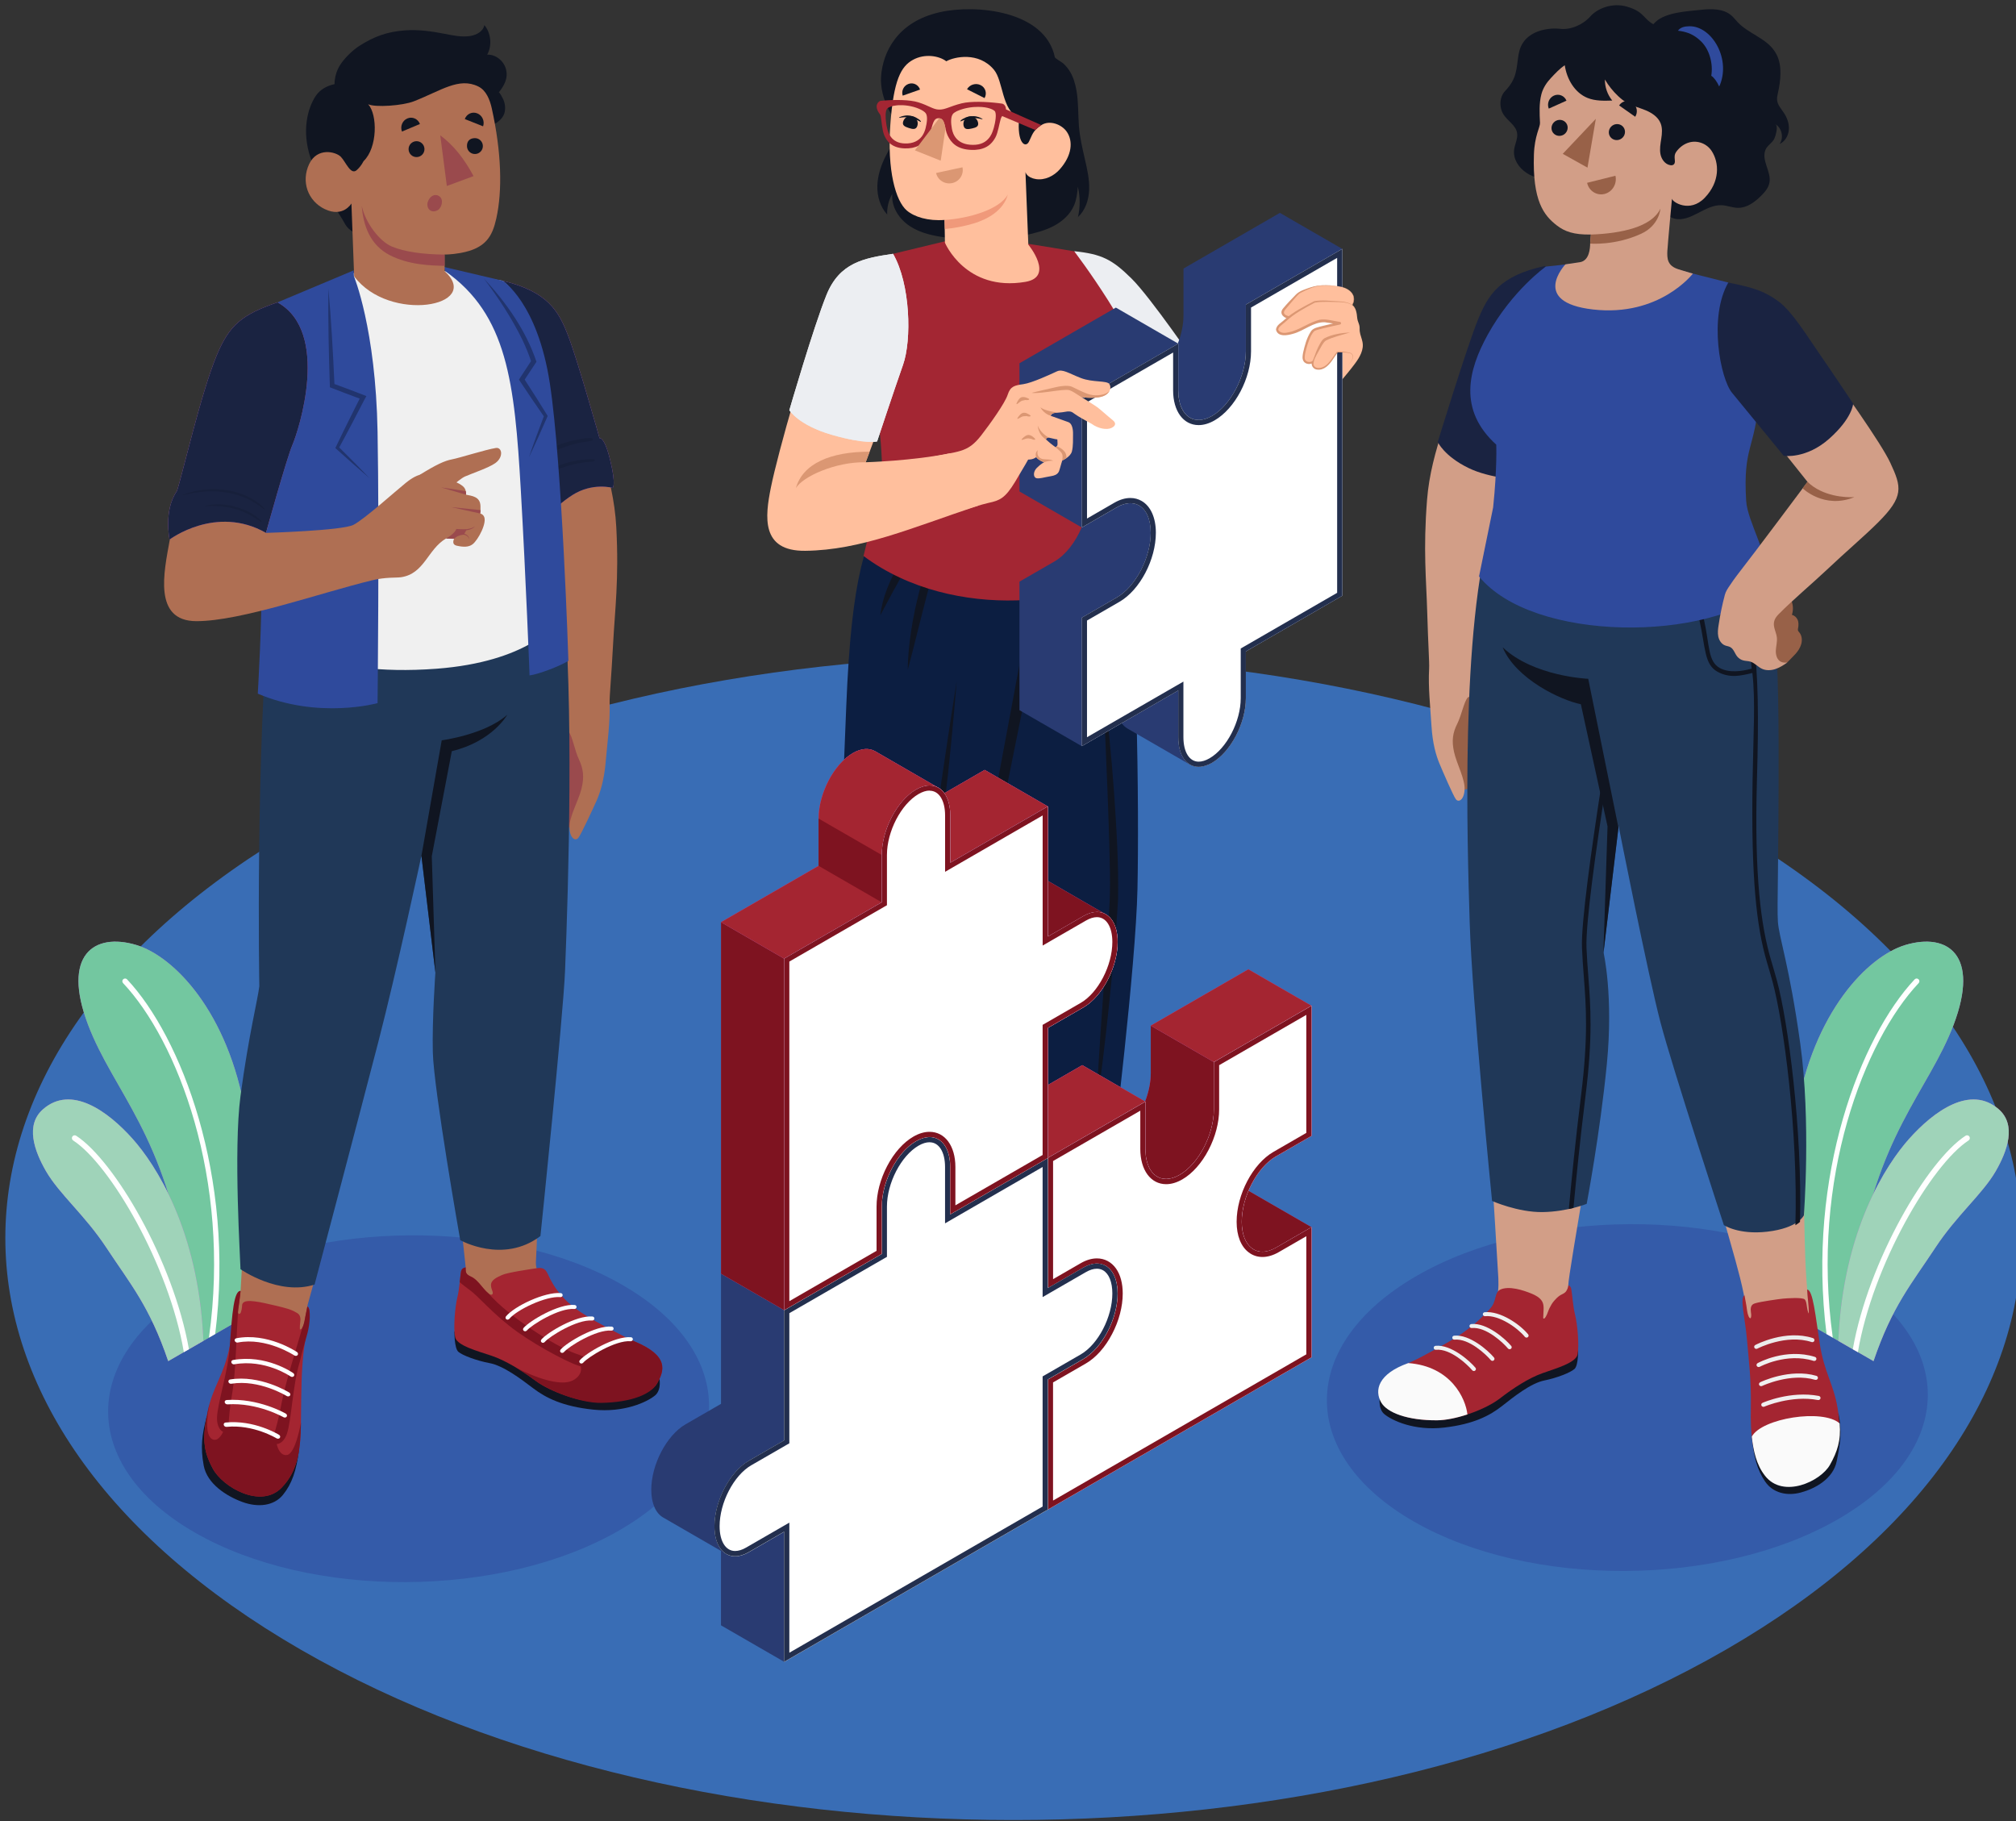 <?xml version="1.0" encoding="UTF-8"?> <svg xmlns="http://www.w3.org/2000/svg" width="600" height="542" viewBox="0 0 600 542" fill="none"><rect x="0" y="0" width="600" height="542" fill="#333333" stroke="none"/><g clip-path="url(#clip0_435_5)"><path d="M89.457 245.945C-27.702 313.584 -27.702 423.247 89.457 490.898C206.616 558.537 396.572 558.537 513.719 490.898C630.878 423.259 630.878 313.596 513.719 245.945C396.56 178.306 206.604 178.306 89.457 245.945Z" fill="#396DB5"></path><path d="M57.878 456.014C92.528 476.004 149.151 475.734 184.343 455.411C219.535 435.089 219.978 402.42 185.327 382.442C150.677 362.452 94.055 362.723 58.863 383.033C23.671 403.355 23.24 436.024 57.878 456.014Z" fill="#345BA9"></path><path d="M420.606 452.695C455.256 472.686 511.878 472.415 547.07 452.092C582.262 431.77 582.705 399.101 548.055 379.123C513.405 359.133 456.782 359.404 421.59 379.714C386.398 400.037 385.967 432.705 420.606 452.695Z" fill="#345BA9"></path><path d="M533.74 391.304L552.339 402.05C552.093 395.416 551.514 385.531 552.425 378.884C558.038 338.215 573.88 324.81 581.413 305.017C589.34 284.177 579.665 277.469 567.11 281.211C555.908 284.559 539.685 301.139 534.577 331.482C531.179 351.669 531.782 373.591 533.727 391.304H533.74Z" fill="#BA68C8"></path><path d="M533.74 391.304L552.339 402.05C552.093 395.416 551.514 385.531 552.425 378.884C558.038 338.215 573.88 324.81 581.413 305.017C589.34 284.177 579.665 277.469 567.11 281.211C555.908 284.559 539.685 301.139 534.577 331.482C531.179 351.669 531.782 373.591 533.727 391.304H533.74Z" fill="#73C7A0"></path><path d="M543.612 397.004L545.47 398.075C538.811 350.659 555.022 309.547 571.024 292.572C571.332 292.252 571.32 291.735 571 291.428C570.667 291.12 570.15 291.132 569.842 291.452C553.853 308.439 537.654 349.835 543.612 397.004Z" fill="white"></path><path d="M547.12 399.022L557.595 405.066C563.159 388.683 568.882 382.109 575.972 371.339C582.435 361.528 589.956 355.448 593.956 348.555C597.489 342.449 600.148 334.781 594.892 330.14C586.521 322.754 575.603 330.571 568.095 339.015C561.608 346.327 548.548 365.763 547.12 399.022Z" fill="#BA68C8"></path><path d="M547.12 399.022L557.595 405.066C563.159 388.683 568.882 382.109 575.972 371.339C582.435 361.528 589.956 355.448 593.956 348.555C597.489 342.449 600.148 334.781 594.892 330.14C586.521 322.754 575.603 330.571 568.095 339.015C561.608 346.327 548.548 365.763 547.12 399.022Z" fill="#9FD3B9"></path><path d="M551.416 401.509L552.942 402.395C557.336 376.472 574.938 346.487 585.881 339.397C586.263 339.15 586.374 338.633 586.128 338.239C585.881 337.846 585.364 337.735 584.983 337.993C573.658 345.342 556.093 375.192 551.428 401.509H551.416Z" fill="white"></path><path d="M73.904 391.304L55.305 402.05C55.551 395.416 56.13 385.531 55.219 378.884C49.606 338.215 33.764 324.81 26.231 305.017C18.304 284.177 27.979 277.469 40.534 281.211C51.736 284.559 67.959 301.139 73.067 331.482C76.465 351.669 75.862 373.591 73.917 391.304H73.904Z" fill="#BA68C8"></path><path d="M73.904 391.304L55.305 402.05C55.551 395.416 56.13 385.531 55.219 378.884C49.606 338.215 33.764 324.81 26.231 305.017C18.304 284.177 27.979 277.469 40.534 281.211C51.736 284.559 67.959 301.139 73.067 331.482C76.465 351.669 75.862 373.591 73.917 391.304H73.904Z" fill="#73C7A0"></path><path d="M64.045 397.004L62.186 398.075C68.845 350.659 52.634 309.547 36.632 292.572C36.325 292.252 36.337 291.735 36.657 291.428C36.989 291.12 37.506 291.132 37.814 291.452C53.803 308.439 70.002 349.835 64.045 397.004Z" fill="white"></path><path d="M60.537 399.022L50.062 405.066C44.498 388.683 38.774 382.109 31.684 371.339C25.222 361.528 17.701 355.448 13.7 348.555C10.167 342.449 7.509 334.781 12.765 330.14C21.135 322.754 32.053 330.571 39.562 339.015C46.049 346.327 59.109 365.763 60.537 399.022Z" fill="#BA68C8"></path><path d="M60.537 399.022L50.062 405.066C44.498 388.683 38.774 382.109 31.684 371.339C25.222 361.528 17.701 355.448 13.7 348.555C10.167 342.449 7.509 334.781 12.765 330.14C21.135 322.754 32.053 330.571 39.562 339.015C46.049 346.327 59.109 365.763 60.537 399.022Z" fill="#9FD3B9"></path><path d="M56.241 401.509L54.714 402.395C50.32 376.472 32.718 346.487 21.775 339.397C21.393 339.15 21.283 338.633 21.529 338.239C21.775 337.846 22.292 337.735 22.674 337.993C33.998 345.342 51.563 375.192 56.228 401.509H56.241Z" fill="white"></path><path d="M166.802 216.649C167.331 218.397 167.787 220.182 167.824 222.016C167.91 226.497 165.522 230.584 163.86 234.744C163.306 236.147 162.962 237.477 163.86 238.806C164.045 239.077 164.316 239.36 164.648 239.335C164.931 239.323 165.165 239.089 165.35 238.88C166.741 237.317 167.935 235.593 168.907 233.747C168.71 235.63 168.316 237.501 167.738 239.298C167.27 240.739 166.679 242.216 166.913 243.705C167.147 245.195 168.612 246.622 170.052 246.155C170.987 245.847 171.541 244.899 171.997 244.025C172.55 242.979 173.092 241.945 173.646 240.899C174.409 239.446 175.185 237.981 175.775 236.455C177.893 230.953 177.585 224.552 174.926 219.284C174.225 217.88 173.314 216.514 171.972 215.714C170.716 214.963 169.141 214.778 167.75 215.222C166.851 215.505 166.519 215.763 166.79 216.662L166.802 216.649Z" fill="#9A4A4D"></path><path d="M180.256 226.78C180.773 220.921 181.61 214.828 181.438 209.165C181.376 207.11 181.942 201.694 182.472 191.6C183.001 181.507 184.244 172.521 183.419 156.876C182.595 141.206 176.096 127.358 172.661 114.101C167.713 94.998 161.558 87.587 150.16 84.941L152.08 131.051C152.08 131.051 153.939 138.535 156.167 146.352C158.038 152.937 159.22 161.664 159.921 166.256C160.623 170.835 165.62 198.124 165.633 198.136C165.743 199.146 165.805 199.761 165.805 199.761C166.125 204.291 164.968 205.3 163.454 208.587C161.103 213.671 159.663 218.422 158.838 221.487C158.013 224.552 157.509 226.768 157.053 229.094C156.684 230.977 158.001 231.802 160.02 230.116C162.408 228.122 162.58 225.98 163.823 223.801C165.374 221.081 168.144 216.514 169.252 217.782C170.359 219.05 171.012 223.259 172.292 225.98C173.572 228.7 173.966 231.162 173.043 234.793C172.12 238.424 169.399 243.028 169.485 246.265C169.572 249.503 171.27 250.475 172.157 249.293C173.043 248.112 176.354 240.948 177.474 238.461C178.594 235.987 179.776 232.319 180.268 226.768L180.256 226.78Z" fill="#AF6F53"></path><path d="M149.557 83.538C163.146 86.837 166.285 92.597 169.141 100.044C171.997 107.479 178.434 130.411 178.434 130.411C178.434 130.411 179.874 129.746 181.635 137.07C183.432 144.53 182.336 145.195 182.336 145.195C182.336 145.195 176.391 143.484 170.359 147.324C164.316 151.152 159.81 157.43 159.81 157.43C159.81 157.43 158.69 156.531 156.364 151.694C154.037 146.856 138.971 112.009 138.971 112.009L149.545 83.538H149.557Z" fill="#BA68C8"></path><path d="M149.557 83.538C163.146 86.837 166.285 92.597 169.141 100.044C171.997 107.479 178.434 130.411 178.434 130.411C178.434 130.411 179.874 129.746 181.635 137.07C183.432 144.53 182.336 145.195 182.336 145.195C182.336 145.195 176.391 143.484 170.359 147.324C164.316 151.152 159.81 157.43 159.81 157.43C159.81 157.43 158.69 156.531 156.364 151.694C154.037 146.856 138.971 112.009 138.971 112.009L149.545 83.538H149.557Z" fill="#1A2341"></path><path opacity="0.1" d="M163.872 134.867C165.768 133.858 167.774 133.07 169.83 132.442C170.827 132.134 171.849 131.876 172.871 131.679C173.978 131.457 175.234 131.47 176.292 131.088C176.6 130.977 176.428 130.448 176.157 130.411C174.975 130.251 173.683 130.522 172.514 130.719C171.307 130.916 170.113 131.187 168.944 131.519C166.654 132.171 164.426 133.095 162.371 134.301C158.629 136.517 154.948 140.123 154.641 144.714C154.628 144.911 154.838 145.182 154.961 144.887C155.908 142.659 156.992 140.628 158.629 138.818C160.106 137.194 161.928 135.889 163.86 134.855L163.872 134.867ZM176.859 136.763C175.886 136.529 174.717 136.701 173.732 136.8C172.71 136.898 171.689 137.034 170.679 137.255C168.599 137.698 166.556 138.363 164.648 139.286C162.851 140.16 161.115 141.268 159.7 142.683C158.924 143.459 158.309 144.321 157.792 145.281C157.287 146.228 156.745 147.324 156.487 148.37C156.462 148.469 156.561 148.641 156.659 148.518C157.324 147.718 157.779 146.659 158.358 145.785C158.961 144.874 159.65 143.988 160.451 143.237C161.915 141.871 163.7 140.788 165.51 139.938C167.282 139.114 169.153 138.511 171.061 138.104C172.021 137.895 172.994 137.723 173.966 137.587C174.902 137.464 175.997 137.501 176.883 137.181C177.056 137.12 177.031 136.8 176.871 136.763H176.859Z" fill="black"></path><path d="M138.602 377.223L136.374 356.408L160.192 357.971C160.192 357.971 159.835 369.271 159.49 375.66C159.293 379.439 164.389 386.455 164.389 386.455C164.389 386.455 153.2 392.45 147.206 390.357C141.211 388.252 138.035 380.793 138.122 379.168C138.208 377.543 138.602 377.211 138.602 377.211V377.223Z" fill="#AF6F53"></path><path d="M195.975 409.732C196.356 409.732 196.984 413.597 194.966 415.271C192.639 417.216 185.771 420.453 176.612 419.505C167.454 418.557 162.457 415.997 158.752 413.191C155.047 410.384 149.852 406.433 145.704 405.657C141.851 404.931 137.654 403.368 136.411 402.285C135.167 401.189 135.254 396.253 135.254 396.253L195.963 409.732H195.975Z" fill="#101521"></path><path d="M138.589 377.174C138.589 377.174 137.445 377.211 137.223 378.355C136.965 379.722 136.718 383.685 136.152 385.926C135.364 389.04 134.909 395.416 135.451 397.939C135.992 400.463 142.282 402.112 146.307 403.466C150.419 404.857 155.194 407.775 159.392 410.901C163.737 414.138 172.834 417.437 178.791 417.29C185.844 417.117 193.747 414.852 195.507 411.763C197.698 407.935 199.261 403.516 188.737 399.158C186.743 398.333 179.739 394.604 177.339 393.25C170.864 389.581 166.31 386.196 163.245 379.574C162.888 378.799 162.506 377.937 161.706 377.555C161.091 377.26 160.352 377.322 159.675 377.42C157.939 377.679 151.009 378.688 149.434 379.426C148.043 380.079 146.061 380.842 146.123 382.516C146.147 383.095 146.332 383.673 146.541 384.215C146.677 384.559 146.775 385.015 146.455 385.224C146.16 385.421 145.753 385.212 145.47 384.99C144.362 384.092 143.538 382.935 142.602 381.876C142.097 381.31 141.556 380.768 140.928 380.325C140.35 379.919 139.636 379.734 139.119 379.266C138.479 378.688 138.614 377.949 138.577 377.161L138.589 377.174Z" fill="#A42531"></path><path d="M159.404 410.913C157.558 409.535 155.601 408.205 153.644 407.024C153.644 407.024 166.051 413.794 170.963 410.532C174.126 408.427 172.563 405.977 172.477 405.177C172.39 404.39 183.592 398.592 186.694 398.186C187.568 398.616 188.294 398.961 188.762 399.158C199.286 403.516 197.723 407.935 195.532 411.763C193.759 414.852 188.048 417.339 178.939 417.486C172.981 417.585 163.762 414.138 159.417 410.901L159.404 410.913Z" fill="#7E1320"></path><path d="M171.578 402.9C178.114 405.226 175.357 406.408 173.548 406.679C171.726 406.95 160.697 401.164 153.939 396.339C146.898 391.305 142.418 385.753 139.796 383.907C138.823 383.218 137.765 382.368 136.829 381.58C136.977 380.239 137.1 379.02 137.223 378.38C137.445 377.235 138.589 377.198 138.589 377.198C138.626 377.986 138.491 378.725 139.131 379.303C139.636 379.759 140.362 379.956 140.94 380.362C141.568 380.805 142.122 381.347 142.614 381.913C143.55 382.971 144.375 384.129 145.483 385.027C151.268 391.674 165.017 400.598 171.566 402.912L171.578 402.9Z" fill="#7E1320"></path><path d="M173.067 405.78C172.92 405.78 172.784 405.743 172.661 405.657C172.378 405.448 172.329 405.079 172.563 404.808C174.36 402.679 182.976 397.546 187.765 397.952C188.122 397.976 188.38 398.272 188.343 398.604C188.306 398.937 188.035 399.17 187.642 399.146C183.173 398.777 174.988 403.86 173.56 405.547C173.437 405.694 173.252 405.768 173.067 405.78Z" fill="white"></path><path d="M167.344 402.617C167.196 402.617 167.061 402.58 166.937 402.494C166.654 402.285 166.617 401.915 166.839 401.645C168.636 399.515 177.253 394.382 182.041 394.788C182.398 394.813 182.656 395.108 182.619 395.441C182.582 395.773 182.287 396.019 181.918 395.982C177.437 395.613 169.264 400.697 167.836 402.383C167.713 402.531 167.528 402.605 167.344 402.617Z" fill="white"></path><path d="M161.62 399.626C161.472 399.626 161.337 399.589 161.214 399.49C160.931 399.281 160.894 398.912 161.115 398.641C162.912 396.512 171.529 391.366 176.317 391.785C176.674 391.809 176.933 392.105 176.896 392.437C176.859 392.77 176.563 393.016 176.194 392.979C171.726 392.61 163.54 397.693 162.112 399.38C161.989 399.527 161.805 399.601 161.62 399.614V399.626Z" fill="white"></path><path d="M156.315 396.179C156.167 396.179 156.032 396.142 155.908 396.056C155.625 395.847 155.588 395.478 155.81 395.207C157.607 393.077 166.236 387.944 171.012 388.351C171.369 388.375 171.627 388.671 171.59 389.003C171.553 389.335 171.258 389.582 170.889 389.545C166.42 389.175 158.235 394.259 156.807 395.945C156.684 396.093 156.499 396.167 156.315 396.179Z" fill="white"></path><path d="M151.108 392.733C150.972 392.733 150.825 392.696 150.702 392.61C150.419 392.413 150.369 392.031 150.579 391.76C153.053 388.732 162.088 384.412 166.876 384.818C167.233 384.842 167.491 385.138 167.454 385.47C167.418 385.803 167.122 386.036 166.753 386.012C162.445 385.643 153.791 389.803 151.588 392.474C151.465 392.622 151.28 392.708 151.083 392.708L151.108 392.733Z" fill="white"></path><path d="M91.494 388.56L96.935 368.841L72.686 365.086L71.603 384.165C71.603 384.165 69.018 390.972 70.507 393.484C71.984 395.995 88.109 398.838 89.611 397.201C91.113 395.564 91.507 388.548 91.507 388.548L91.494 388.56Z" fill="#AF6F53"></path><path d="M88.996 431.568C88.208 437.674 86.866 441.613 84.183 444.899C81.487 448.173 76.772 448.678 72.132 446.979C67.491 445.281 61.632 441.625 60.623 436.123C59.614 430.62 60.106 427.014 61.534 421.438L89.008 431.568H88.996Z" fill="#101521"></path><path d="M71.59 384.178C69.645 384.042 70.027 392.437 68.39 400.574C66.63 409.289 63.417 412.563 61.891 419.69C60.143 427.839 60.401 431.63 63.368 437.107C66.334 442.585 77.659 449.109 83.838 442.683C88.885 437.452 89.476 430.965 89.574 422.595C89.673 413.941 89.66 407.848 90.473 401.386C91.248 395.207 93.119 389.729 91.482 388.806C91.297 389.705 91.1 390.849 90.903 391.723C90.756 392.4 90.35 395.748 89.254 395.625C89.205 394.813 89.266 394.074 89.377 393.274C89.476 392.573 89.451 391.797 88.971 391.194C88.479 390.579 86.632 389.803 85.857 389.557C83.973 388.966 80.588 388.203 78.656 387.784C77.696 387.575 76.723 387.403 75.763 387.28C74.975 387.181 74.04 387.107 73.289 387.255C72.821 387.341 72.378 387.575 72.181 387.957C72.034 388.24 72.046 388.572 72.021 388.892C71.984 389.471 71.861 390.037 71.677 390.566C71.59 390.8 71.381 391.071 71.11 390.985C70.889 390.911 70.815 390.64 70.827 390.443C70.889 389.434 71.073 388.732 71.197 387.563C71.258 387.021 71.406 386.307 71.443 385.766C71.48 385.236 71.529 384.707 71.603 384.178H71.59Z" fill="#A42531"></path><path d="M62.469 417.388C62.211 418.557 60.561 426.349 62.912 428.122C65.46 430.03 67.294 423.986 67.294 423.986C67.294 423.986 73.597 423.149 82.385 427.875C81.844 429.106 82.964 433.538 85.5 432.984C88.011 432.43 89.549 423.444 89.574 423.333C89.451 431.347 88.737 437.624 83.85 442.708C77.671 449.133 66.347 442.61 63.38 437.132C60.414 431.654 60.155 427.863 61.903 419.714C62.075 418.902 62.272 418.139 62.494 417.413L62.469 417.388Z" fill="#7E1320"></path><path d="M67.972 424.614C67.738 427.617 64.463 426.14 64.586 421.881C64.71 417.61 67.959 407.898 68.39 400.586C69.092 390.554 69.645 384.067 71.59 384.19C71.578 384.289 71.578 384.399 71.566 384.498L71.049 388.671C70.95 389.274 70.864 389.815 70.827 390.455C70.396 396.585 70.15 408.501 69.202 414.028C68.255 419.554 68.205 421.622 67.972 424.626V424.614Z" fill="#7E1320"></path><path d="M81.339 427.642C82.164 424.774 82.829 422.853 83.85 417.339C84.872 411.873 88.294 400.943 90.005 395.059C90.546 394.099 90.793 392.216 90.891 391.723C91.076 390.899 91.26 389.852 91.433 388.991C91.445 388.929 91.47 388.868 91.482 388.806C92.664 389.495 92.184 394.234 91.519 396.696C90.854 399.146 90.042 401.78 89.205 405.3C87.088 412.23 86.755 422.669 85.401 426.657C84.047 430.645 80.502 430.51 81.327 427.642H81.339Z" fill="#7E1320"></path><path d="M82.558 428.134C82.472 428.109 82.385 428.072 82.299 428.035C82.238 427.999 75.394 423.838 67.442 424.626C67.048 424.663 66.667 424.404 66.593 424.047C66.507 423.69 66.765 423.37 67.147 423.333C75.652 422.496 82.73 426.805 83.038 426.989C83.383 427.198 83.493 427.605 83.284 427.888C83.124 428.109 82.841 428.195 82.558 428.134Z" fill="white"></path><path d="M84.589 421.832C84.503 421.807 84.429 421.782 84.355 421.745C84.281 421.709 76.563 417.326 67.713 417.93C67.319 417.954 66.95 417.683 66.876 417.326C66.802 416.97 67.073 416.662 67.467 416.637C76.822 416.009 84.712 420.49 85.044 420.675C85.389 420.872 85.524 421.278 85.327 421.573C85.18 421.807 84.872 421.905 84.589 421.832Z" fill="white"></path><path d="M68.575 411.787C68.304 411.726 68.07 411.529 67.996 411.27C67.885 410.913 68.119 410.581 68.501 410.519C77.363 409.092 85.709 414.188 86.066 414.409C86.411 414.618 86.521 415.025 86.312 415.308C86.103 415.591 85.66 415.652 85.327 415.443C85.254 415.394 77.142 410.446 68.895 411.787C68.796 411.8 68.685 411.787 68.587 411.787H68.575Z" fill="white"></path><path d="M69.449 406.002C69.178 405.94 68.956 405.756 68.87 405.497C68.759 405.14 68.969 404.808 69.35 404.734C79.111 402.999 86.94 408.39 87.272 408.624C87.605 408.858 87.678 409.264 87.457 409.535C87.235 409.806 86.78 409.842 86.46 409.609C86.386 409.559 78.853 404.389 69.769 406.002C69.658 406.027 69.547 406.014 69.449 406.002Z" fill="white"></path><path d="M70.446 399.515C70.187 399.453 69.953 399.269 69.867 399.023C69.744 398.678 69.953 398.333 70.335 398.26C79.493 396.499 88.011 402.1 88.368 402.346C88.7 402.568 88.799 402.974 88.577 403.257C88.356 403.54 87.912 403.589 87.58 403.355C87.494 403.306 79.259 397.89 70.766 399.527C70.655 399.552 70.544 399.54 70.433 399.527L70.446 399.515Z" fill="white"></path><path d="M80.514 175.894C75.948 224.244 77.179 293.471 77.179 293.471C76.785 297.139 73.991 308.082 71.578 326.152C69.436 342.253 71.578 375.684 71.578 377.715C71.578 377.715 83.001 385.704 93.624 382.282C93.624 382.282 106.782 332.541 112.592 310.089C118.095 288.843 125.419 254.685 125.419 254.685L129.579 289.434C129.579 289.434 128.582 303.466 128.816 313.129C129.087 324.367 136.977 369.062 136.977 369.062C136.977 369.062 149.729 376.263 160.844 367.843C160.844 367.843 167.627 302.445 168.168 288.941C169.239 262.452 170.778 208.624 167.565 176.054L80.514 175.931V175.894Z" fill="#203858"></path><path d="M125.431 254.673L131.462 220.318C131.462 220.318 144.301 218.644 150.972 212.711C150.972 212.711 146.603 220.625 134.466 223.543L128.508 254.808L129.591 289.421L125.431 254.673Z" fill="#101521"></path><path d="M108.444 80.325C103.57 81.334 88.762 87.267 83.149 90.382C83.149 90.382 76.662 103.959 79.948 135.384C80.478 140.419 81.807 153.971 82.435 164.446C83.272 178.577 82.656 182.541 82.262 190.049C82.262 190.049 95.483 201.608 129.924 199.01C156.967 196.967 165.103 185.864 165.103 185.864C165.103 185.864 164.98 149.38 164.279 129.439C163.356 103.245 155.428 88.129 149.581 83.55L131.832 80.596L108.444 80.337V80.325Z" fill="#F0F0F0"></path><path d="M105.268 80.46L105.33 82.196C105.33 82.196 111.829 97.779 112.371 128.503C112.912 159.227 112.371 209.252 112.371 209.252C112.371 209.252 94.818 214.138 76.723 206.433C76.723 206.433 78.09 183.365 77.794 171.155C77.499 158.944 78.902 140.874 77.794 123.198C76.686 105.522 82.582 89.988 82.582 89.988L105.268 80.46Z" fill="#2F4A9C"></path><path d="M132.189 79.451L149.581 83.538C149.581 83.538 159.97 90.025 163.651 114.138C167.331 138.24 169.165 196.659 169.165 196.659C166.802 198.136 160.574 200.598 157.607 201.004C157.607 201.004 156.524 172.238 154.998 145.748C153.151 113.781 150.985 93.668 132.447 80.645L132.189 79.463V79.451Z" fill="#2F4A9C"></path><path opacity="0.3" d="M108.678 118.557L109.035 117.868C105.884 116.625 102.708 115.443 99.532 114.274C99.114 104.894 98.572 95.158 97.735 85.852C97.624 95.355 97.846 105.263 98.166 114.791V115.246L98.609 115.419C101.416 116.514 104.222 117.585 107.053 118.619C106.475 119.776 103.644 125.438 103.644 125.438C102.314 128.048 101.096 130.707 99.803 133.341L100.062 133.575C103.336 136.541 106.659 139.458 110.02 142.339C107.041 139.237 104.025 136.172 100.96 133.156C103.311 128.885 106.413 122.853 108.653 118.557H108.678ZM162.851 123.543C160.672 119.985 158.432 116.465 156.155 112.969L159.466 107.959L159.663 107.664C156.512 98.284 150.652 90.025 143.981 82.836C148.326 88.634 152.314 94.665 155.49 101.164C156.462 103.232 157.336 105.325 158.05 107.467L154.702 112.575L154.444 112.969L154.702 113.363C157.041 116.896 159.429 120.416 161.854 123.9C160.315 127.937 158.813 131.987 157.422 136.086C159.33 132.098 161.128 128.072 162.9 124.023L162.999 123.789L162.851 123.543Z" fill="black"></path><path d="M124.926 141.305C129.862 138.252 132.312 137.12 134.527 136.701C136.743 136.283 144.596 133.784 147.563 133.316C149.446 133.021 149.938 136.012 147.415 137.821C145.47 139.212 140.596 140.837 138.429 141.785C136.275 142.733 131.795 147.299 131.795 147.299L124.926 141.292V141.305Z" fill="#AF6F53"></path><path d="M69.399 99.675C72.366 93.951 76.662 93.151 82.016 91.403C97.44 99.429 86.029 132.196 86.029 132.196L79.16 158.587C79.16 158.587 101.896 157.922 105.207 156.187C108.518 154.463 117.713 146.155 120.778 143.693C124.938 140.345 126.797 141.009 128.73 141.465C135.032 142.979 136.386 143.644 137.666 144.616C138.946 145.588 138.688 147.213 138.688 147.213C140.362 147.57 142.91 147.743 142.996 150.561C143.045 152.42 142.898 152.802 142.898 152.802C142.898 152.802 143.501 152.912 143.944 153.528C145.212 155.288 142.294 160.741 140.633 161.984C139.463 162.858 137.912 162.846 135.918 162.391C134.22 162.009 135.167 160.323 135.167 160.323L132.755 160.249C127.24 163.486 126.329 170.773 119.325 171.782C117.848 171.992 114.87 171.696 110.795 172.681C95.569 176.349 71.726 184.867 58.456 184.855C45.495 184.83 48.806 170.182 50.505 160.778C51.76 153.836 62.075 113.818 69.412 99.663L69.399 99.675Z" fill="#AF6F53"></path><path d="M138.688 147.225L131.228 145.034L138.614 146.167C138.7 146.536 138.725 146.893 138.676 147.225H138.688Z" fill="#9A4A4D"></path><path d="M142.898 152.814L134.269 150.918L143.008 151.805C143.008 152.125 142.984 152.469 142.91 152.814H142.898Z" fill="#9A4A4D"></path><path d="M140.066 157.245C139.673 157.356 139.266 157.43 138.872 157.479C137.925 157.565 135.807 157.418 135.807 157.418C135.807 157.418 135.684 158.033 134.577 159.005C133.986 159.522 132.755 160.273 132.755 160.273L135.167 160.347C135.167 160.347 135.807 159.424 137.765 159.141C138.146 159.104 138.577 159.227 138.922 159.461C139.254 159.719 139.537 160.076 139.722 160.495C139.623 160.052 139.414 159.609 139.057 159.289C138.811 159.067 138.516 158.919 138.183 158.858L138.774 157.824C139.242 157.762 139.697 157.664 140.128 157.479C140.62 157.294 141.088 156.987 141.396 156.568C141.014 156.925 140.534 157.11 140.054 157.258L140.066 157.245Z" fill="#9A4A4D"></path><path d="M82.582 89.975C72.083 93.619 68.316 96.585 64.5 105.743C59.749 117.154 54.271 141.403 52.659 146.118C48.621 151.891 50.468 160.569 50.468 160.569C50.468 160.569 64.303 150.106 79.16 158.575C79.16 158.575 85.327 136.319 87.075 132.282C88.823 128.245 98.474 98.85 82.582 89.975Z" fill="#BA68C8"></path><path d="M82.582 89.975C72.083 93.619 68.316 96.585 64.5 105.743C59.749 117.154 54.271 141.403 52.659 146.118C48.621 151.891 50.468 160.569 50.468 160.569C50.468 160.569 64.303 150.106 79.16 158.575C79.16 158.575 85.327 136.319 87.075 132.282C88.823 128.245 98.474 98.85 82.582 89.975Z" fill="#1A2341"></path><path opacity="0.1" d="M78.656 151.275C75.849 148.333 71.75 146.585 67.799 145.921C63.392 145.17 58.617 145.638 54.444 147.225C54.407 147.238 54.382 147.349 54.444 147.336C56.684 146.856 58.9 146.388 61.189 146.265C63.528 146.142 65.879 146.241 68.181 146.684C70.126 147.065 72.021 147.681 73.806 148.518C75.542 149.318 77.043 150.401 78.557 151.546C78.705 151.657 78.754 151.361 78.668 151.275H78.656ZM69.83 150.746C67.011 149.97 63.897 149.835 61.054 150.561C61.029 150.561 61.004 150.647 61.041 150.647C64.057 150.463 66.987 150.635 69.916 151.435C71.344 151.829 72.723 152.383 74.04 153.06C75.32 153.712 76.465 154.562 77.683 155.288C77.794 155.35 77.819 155.116 77.77 155.066C75.739 152.875 72.674 151.534 69.83 150.758V150.746Z" fill="black"></path><path d="M101.489 24.786C101.489 24.786 96.492 24.823 93.993 28.516C91.494 32.208 89.771 39.065 92.405 46.93C95.31 55.584 101.317 64.065 102.61 66.514C103.902 68.964 106.536 69.653 106.536 69.653L106.265 59.141L105.871 51.817C105.871 51.817 111.78 46.45 112.285 41.182C112.937 34.399 110.29 30.571 110.29 30.571L101.477 24.798L101.489 24.786Z" fill="#101521"></path><path d="M137.445 37.083C134.614 35.729 130.982 35.236 127.893 35.039C124.951 34.855 122.021 34.658 119.079 34.461C115.928 34.252 112.789 34.055 109.638 33.845C109.638 33.845 99.569 32.171 99.569 25.044C99.569 21.536 101.292 19.198 101.662 18.693C102.967 16.908 105.034 14.889 106.893 13.695C111.3 10.852 115.3 9.399 120.667 9.03C124.532 8.759 128.41 9.301 132.213 10.039C134.786 10.544 137.42 11.123 140.005 10.704C141.864 10.396 143.833 9.301 144.153 7.454C146.147 9.867 146.504 13.523 145.002 16.268C147.526 16.157 149.914 18.102 150.579 20.552C151.317 23.284 150.049 25.475 148.437 27.531C148.634 27.272 149.643 29.291 149.729 29.463C150.283 30.645 150.468 31.974 150.222 33.279C149.877 35.113 148.227 36.43 146.541 37.243C143.575 38.683 140.399 38.498 137.469 37.095L137.445 37.083Z" fill="#101521"></path><path d="M96.652 62.218C102.105 64.865 104.591 60.556 104.591 60.556L105.404 82.245C115.867 96.241 143.784 91.182 132.336 80.694L132.312 75.746C132.312 75.746 134.146 75.795 137.026 75.291C144.621 73.924 146.529 70.305 147.71 65.012C149.545 56.79 149.274 45.367 146.356 32.208C145.79 29.673 144.695 26.891 142.368 25.746C136.583 22.878 131.216 27.014 123.154 30.153C119.818 31.457 111.706 32.024 109.577 31.027C112.395 34.129 112.371 43.951 108.223 47.94C107.496 49.318 106.733 50.13 106.142 50.648C104.382 52.186 102.93 48.223 101.452 46.672C99.951 45.133 94.399 43.742 91.999 48.85C89.574 54.045 91.593 59.781 96.652 62.23V62.218Z" fill="#AF6F53"></path><path d="M127.339 61.714C127.757 62.821 129.025 63.277 130.268 62.55C131.499 61.824 132.102 59.424 130.81 58.452C129.087 57.159 127.228 59.129 127.191 60.827C127.191 61.16 127.24 61.455 127.339 61.714Z" fill="#9A4A4D"></path><path d="M132.312 75.758C125.985 75.721 120.359 74.946 116.63 73.37C112.888 71.795 108.74 66.256 107.656 61.246C108.124 67.351 110.266 72.927 115.928 75.894C121.59 78.86 128.188 79.02 132.324 79.119V75.771L132.312 75.758Z" fill="#9A4A4D"></path><path d="M124.988 36.898L119.633 39.151C119.042 37.624 119.756 35.876 121.233 35.249C122.71 34.621 124.385 35.359 124.975 36.898H124.988Z" fill="#101521"></path><path d="M143.772 37.587L138.331 35.433C138.872 33.895 140.534 33.132 142.036 33.735C143.538 34.325 144.313 36.061 143.772 37.6V37.587Z" fill="#101521"></path><path d="M121.603 44.468C121.652 45.773 122.747 46.795 124.052 46.745C125.357 46.696 126.379 45.601 126.329 44.296C126.28 42.991 125.185 41.969 123.88 42.019C122.575 42.068 121.553 43.163 121.603 44.468Z" fill="#101521"></path><path d="M138.983 43.557C139.032 44.862 140.128 45.884 141.433 45.834C142.738 45.785 143.759 44.69 143.71 43.385C143.661 42.08 142.565 41.059 141.26 41.108C139.759 41.157 138.922 42.056 138.983 43.557Z" fill="#101521"></path><path d="M131.032 40.295L132.989 55.35L140.94 52.408C138.109 47.102 134.81 43.053 131.032 40.283V40.295Z" fill="#9A4A4D"></path><path d="M439.217 206.598C438.663 208.259 438.183 209.97 438.097 211.718C437.9 216.014 440.103 220.002 441.58 224.04C442.085 225.406 442.368 226.686 441.47 227.942C441.285 228.2 441.014 228.459 440.694 228.434C440.423 228.41 440.214 228.188 440.03 227.979C438.737 226.44 437.629 224.754 436.731 222.957C436.878 224.766 437.211 226.576 437.728 228.323C438.134 229.714 438.663 231.155 438.405 232.582C438.146 234.01 436.694 235.34 435.327 234.86C434.429 234.54 433.924 233.616 433.506 232.767C433.001 231.758 432.509 230.736 432.004 229.727C431.302 228.311 430.601 226.896 430.071 225.406C428.163 220.064 428.631 213.934 431.315 208.936C432.029 207.607 432.927 206.327 434.244 205.588C435.463 204.899 436.989 204.764 438.306 205.219C439.156 205.514 439.476 205.761 439.193 206.622L439.217 206.598Z" fill="#986148"></path><path d="M426.034 215.99C425.689 210.352 425.025 204.48 425.332 199.04C425.443 197.07 425.037 191.851 424.766 182.139C424.495 172.427 423.535 163.774 424.717 148.757C425.899 133.727 432.484 120.581 436.115 107.927C441.334 89.697 447.44 82.73 458.456 80.465L455.465 124.717C455.465 124.717 453.496 131.856 451.169 139.316C449.212 145.606 447.846 153.951 447.058 158.346C446.27 162.728 440.793 188.823 440.78 188.835C440.645 189.808 440.571 190.386 440.571 190.386C440.153 194.732 441.236 195.729 442.614 198.917C444.744 203.865 446.012 208.456 446.726 211.423C447.44 214.389 447.883 216.531 448.252 218.771C448.56 220.593 447.267 221.356 445.372 219.67C443.131 217.688 443.021 215.633 441.876 213.503C440.46 210.857 437.912 206.388 436.817 207.595C435.721 208.789 434.995 212.814 433.703 215.399C432.41 217.971 431.967 220.335 432.767 223.855C433.567 227.376 436.054 231.856 435.894 234.958C435.734 238.06 434.072 238.959 433.26 237.801C432.435 236.644 429.431 229.677 428.422 227.265C427.413 224.852 426.354 221.307 426.034 215.965V215.99Z" fill="#D29E87"></path><path d="M459.921 79.124C446.246 82.053 442.959 87.728 439.894 95.089C436.829 102.449 427.905 131.524 427.905 131.524C427.905 131.524 429.764 135.721 437.038 139.266C443.464 142.405 452.425 142.75 452.425 142.75L463.602 106.327L459.921 79.124Z" fill="#1A2341"></path><path d="M538.171 386.977C536.386 370.187 537.691 357.41 535.438 331.179C535.106 324.446 534.638 317.245 533.973 310.844C531.745 289.328 528.053 282.065 527.597 277.905C527.597 277.905 525.997 244.375 523.104 197.243C521.75 175.074 514.833 168.55 509.109 156.918L445.323 158.789C439.069 188.06 438.934 251.514 440.054 281.462C440.62 296.738 445.679 374.877 445.938 380.416C446.196 385.955 445.002 389.525 442.356 392.405C436.817 398.449 433.518 404.173 426.514 409.503C427.634 412.1 436.238 411.743 440.448 409.626C447.169 406.241 453.779 401.169 456.056 399.458C461.817 395.113 466.728 392.577 466.63 386.226C466.63 385.438 466.802 382.619 466.753 382.496C466.753 378.791 476.686 325.431 477.056 312.728C477.376 301.809 475.431 283.333 475.431 283.333L481.388 236.928C481.388 236.928 486.731 264.094 491.876 282.607C496.061 297.673 502.991 323.387 507.742 341.937C512.42 363.331 518.304 378.471 519.646 389.217C520.027 391.777 524.323 416.925 525.763 422.673C527.191 428.422 540.35 428.188 540.903 418.218C541.26 411.583 538.491 390.116 538.159 386.964L538.171 386.977Z" fill="#D29E87"></path><path d="M481.401 236.952L475.025 203.791C475.025 203.791 454.185 202.043 446.43 195.31C446.43 195.31 456.339 207.902 470.495 209.589L477.24 237.038L475.48 282.976L481.389 236.964L481.401 236.952Z" fill="#F28F8F"></path><path d="M410.955 415.325C410.586 415.325 410.007 419.165 411.977 420.815C414.242 422.723 420.926 425.874 429.788 424.84C438.663 423.818 443.476 421.221 447.046 418.414C450.616 415.596 455.613 411.632 459.626 410.82C463.356 410.069 467.405 408.481 468.612 407.385C469.818 406.29 469.683 401.391 469.683 401.391L410.943 415.313L410.955 415.325Z" fill="#101521"></path><path d="M466.765 382.509C466.765 382.509 467.43 382.533 467.652 383.666C467.91 385.02 468.181 388.946 468.747 391.162C469.535 394.252 470.027 400.566 469.522 403.077C469.018 405.588 462.925 407.275 459.035 408.666C455.059 410.081 450.456 413.023 446.406 416.162C442.221 419.412 433.432 422.649 427.659 422.673C418.845 422.723 413.146 420.396 411.411 417.344C409.257 413.577 410.623 409.33 420.79 404.911C422.711 404.074 429.481 400.308 431.795 398.941C434.232 397.501 436.571 395.889 438.725 394.079C439.82 393.168 440.867 392.196 441.839 391.174C442.701 390.276 443.919 389.18 444.436 388.06C444.547 387.802 444.633 387.506 444.744 387.235C445.187 386.103 445.212 384.416 446.418 383.826C449.04 382.533 453.373 383.961 455.872 384.995C457.041 385.475 458.309 386.164 458.973 387.297C459.7 388.528 459.306 390.423 459.306 391.814C459.306 392.06 459.195 392.491 459.552 392.393C459.884 392.294 460.278 391.457 460.401 391.174C460.684 390.546 460.869 389.869 461.189 389.242C461.546 388.528 461.952 387.801 462.469 387.198C462.949 386.632 463.479 386.091 464.082 385.647C464.636 385.241 465.337 385.044 465.83 384.589C466.445 384.01 466.728 382.976 466.79 382.496L466.765 382.509Z" fill="#A42531"></path><path d="M419.141 405.65C431.893 406.598 436.226 416.248 436.731 420.926C433.555 421.972 430.293 422.661 427.659 422.673C418.845 422.723 412.789 420.396 411.054 417.344C409.023 413.786 410.069 408.863 419.153 405.638L419.141 405.65Z" fill="#FAFAFA"></path><path d="M438.639 408.013C438.774 408.013 438.922 407.976 439.033 407.878C439.303 407.669 439.34 407.299 439.131 407.041C437.371 404.948 431.893 400.061 427.253 400.505C426.908 400.541 426.662 400.825 426.699 401.157C426.736 401.489 427.031 401.723 427.376 401.686C431.709 401.28 436.755 406.118 438.159 407.779C438.282 407.927 438.454 408.001 438.639 408.001V408.013Z" fill="#F0F0F0"></path><path d="M444.165 404.985C444.301 404.985 444.449 404.948 444.559 404.85C444.83 404.64 444.867 404.271 444.658 404.013C442.898 401.908 437.42 397.033 432.779 397.489C432.435 397.526 432.189 397.809 432.226 398.141C432.262 398.474 432.546 398.707 432.903 398.671C437.235 398.264 442.282 403.102 443.685 404.764C443.808 404.911 443.981 404.985 444.165 404.985Z" fill="#F0F0F0"></path><path d="M449.286 401.526C449.421 401.526 449.569 401.489 449.68 401.391C449.951 401.182 449.988 400.812 449.778 400.554C448.018 398.461 442.528 393.574 437.9 394.03C437.555 394.067 437.309 394.35 437.346 394.682C437.383 395.015 437.679 395.249 438.023 395.212C442.356 394.805 447.403 399.643 448.806 401.305C448.929 401.452 449.101 401.526 449.286 401.526Z" fill="#F0F0F0"></path><path d="M454.308 398.067C454.444 398.067 454.579 398.03 454.702 397.944C454.973 397.747 455.022 397.366 454.813 397.107C452.388 394.128 446.517 390.066 441.876 390.509C441.531 390.546 441.285 390.829 441.322 391.162C441.359 391.494 441.654 391.716 441.999 391.691C446.172 391.285 451.686 395.199 453.828 397.833C453.951 397.981 454.136 398.067 454.308 398.067Z" fill="#F0F0F0"></path><path d="M521.369 427.548C521.91 433.506 522.994 437.445 525.32 440.879C527.634 444.313 531.844 445.298 536.041 444.141C540.239 442.996 545.569 440.091 546.627 434.897C547.686 429.714 548.289 426.157 547.157 420.642L521.369 427.536V427.548Z" fill="#101521"></path><path d="M537.851 383.776C539.599 383.85 540.35 391.864 541.593 399.865C542.922 408.444 545.716 411.915 546.886 418.944C548.228 426.969 546.947 430.613 544.141 435.573C541.334 440.534 531.032 445.618 525.677 438.799C521.307 433.235 520.95 426.92 521.086 418.858C521.233 410.524 520.458 404.776 519.916 398.474C519.399 392.442 517.713 386.201 519.202 385.487C519.35 386.374 519.609 387.691 519.756 388.552C519.941 389.623 519.978 390.743 520.421 391.753C520.618 392.196 521.012 392.651 521.147 391.925C521.246 391.433 521.172 390.916 521.098 390.423C520.778 388.208 521.935 387.986 522.563 387.801C523.917 387.383 529.308 386.595 530.613 386.472C531.942 386.349 536.534 386.017 537.149 386.731C537.568 387.211 537.654 388.035 537.802 389.045C537.986 390.251 538.306 391.137 538.331 390.756C538.392 389.882 538.146 387.629 538.109 387.088C538.072 386.571 537.962 385.857 537.937 385.327C537.912 384.81 537.888 384.293 537.839 383.776H537.851Z" fill="#A42531"></path><path d="M547.514 423.597C547.969 428.594 546.812 432.065 544.621 435.943C541.814 440.903 530.675 446.036 525.32 439.205C522.649 435.807 521.849 431.721 521.369 427.536C524.286 422.058 542.516 419.153 547.514 423.597Z" fill="#FAFAFA"></path><path d="M524.914 418.661C524.988 418.661 525.062 418.636 525.123 418.599C525.197 418.562 533.161 415.14 541.051 416.642C541.396 416.704 541.741 416.494 541.814 416.15C541.888 415.817 541.654 415.485 541.31 415.423C532.952 413.835 524.828 417.344 524.532 417.491C524.212 417.651 524.089 418.021 524.249 418.328C524.372 418.562 524.643 418.685 524.914 418.661Z" fill="#F0F0F0"></path><path d="M540.485 410.647C540.731 410.61 540.94 410.45 541.027 410.217C541.125 409.884 540.94 409.54 540.596 409.441C532.706 407.139 524.151 411.189 523.831 411.374C523.523 411.546 523.412 411.915 523.584 412.211C523.757 412.506 524.163 412.605 524.458 412.445C524.532 412.408 532.866 408.469 540.202 410.623C540.288 410.647 540.387 410.66 540.473 410.647H540.485Z" fill="#F0F0F0"></path><path d="M540.042 404.997C540.276 404.973 540.497 404.813 540.571 404.579C540.682 404.247 540.497 403.902 540.153 403.803C531.475 401.108 523.375 405.502 523.068 405.687C522.772 405.871 522.686 406.253 522.871 406.548C523.068 406.831 523.474 406.918 523.769 406.733C523.831 406.696 531.672 402.474 539.746 404.985C539.845 405.01 539.943 405.022 540.03 405.01L540.042 404.997Z" fill="#F0F0F0"></path><path d="M539.451 399.421C539.685 399.397 539.894 399.237 539.98 399.003C540.091 398.683 539.919 398.326 539.574 398.215C531.438 395.569 522.711 400.086 522.378 400.283C522.07 400.455 521.984 400.837 522.169 401.132C522.354 401.428 522.747 401.514 523.055 401.329C523.129 401.28 531.598 396.923 539.156 399.384C539.254 399.421 539.353 399.421 539.451 399.409V399.421Z" fill="#EBEBEB"></path><path d="M519.719 154.936C527.031 170.359 529.259 181.758 529.345 221.024C529.419 256.942 528.828 269.535 529.136 274.261C529.444 278.988 532.57 287.358 535.795 310.586C539.02 333.813 536.866 361.669 536.866 361.669C536.866 361.669 535.241 365.473 525.96 366.543C517.393 367.528 513.048 364.574 513.048 364.574C513.048 364.574 497.883 318.242 494.202 304.296C490.522 290.349 481.721 245.778 481.721 245.778L477.228 283.382C477.228 283.382 480.231 296.172 478.225 316.679C476.219 337.198 472.23 358.259 472.23 358.259C472.23 358.259 466.457 360.598 459.109 360.709C451.76 360.82 444.067 357.398 444.067 357.398C444.067 357.398 438.097 297.673 437.408 274.508C436.718 251.342 434.527 186.706 444.153 154.924H519.732L519.719 154.936Z" fill="#203858"></path><path d="M481.684 246.332L472.686 202.006C472.686 202.006 456.475 201.379 447.218 192.639C451.157 202.092 464.623 208.407 470.495 209.576L478.434 245.926L477.191 283.936L481.684 246.332Z" fill="#101521"></path><path d="M527.142 285.894C524.089 275.554 522.083 260.844 522.907 231.856C523.966 195.015 522.44 180.871 512.74 162.58L511.546 163.171C517.245 173.904 520.286 184.687 521.32 198.991C518.538 199.754 514.623 200.357 511.817 198.781C508.284 196.787 508.838 192.085 507.164 184.527C503.127 166.396 498.991 160.598 498.806 160.364L497.698 161.103C497.698 161.103 501.871 166.987 505.835 184.798C507.619 192.824 507.201 197.673 511.128 199.889C512.912 200.886 514.722 201.206 516.494 201.157C517.898 201.12 520.249 200.615 521.541 200.271C522.489 208.506 521.824 218.39 521.603 232.127C521.123 261.287 522.772 275.849 525.849 286.263C526.416 288.195 526.982 290.091 527.523 292.06C530.847 304.259 535.167 336.854 534.343 364.623C534.921 364.279 535.364 363.934 535.721 363.626C536.411 335.918 532.139 303.853 528.828 291.74C528.287 289.759 527.72 287.851 527.154 285.918L527.142 285.894Z" fill="#101521"></path><path d="M471.369 290.559C471.16 287.851 470.95 285.056 470.827 282.065C470.519 274.754 473.732 252.092 476.551 233.875L477.917 233.924C475.086 252.142 471.873 274.877 472.169 282.028C472.292 284.995 472.501 287.789 472.711 290.473C473.388 299.335 474.089 308.506 471.874 326.194C470.286 338.897 469.067 351.12 468.292 359.478C467.861 359.589 467.393 359.687 466.913 359.798C467.688 351.415 468.932 338.983 470.544 326.034C472.735 308.469 472.046 299.372 471.369 290.559Z" fill="#101521"></path><path d="M526.945 175.037C526.526 165.313 520.064 155.194 519.695 149.064C518.698 132.558 522.378 133.973 523.535 118.045C524.68 102.302 517.775 87.408 514.365 84.084C514.365 84.084 509.404 82.841 505.995 81.967C503.287 81.278 501.206 80.797 497.649 79.665C488.811 76.834 478.828 78.262 475.382 78.373C473.683 78.422 471.43 77.88 468.328 78.373C465.867 78.766 460.081 79.333 460.069 79.333C460.069 79.333 450.086 86.386 442.787 99.581C436.965 110.118 433.912 121.984 445.31 132.324C445.31 132.324 445.618 139.155 444.387 150.997C444.387 150.997 442.147 162.026 440.19 171.553C456.265 191.236 508.567 191.137 526.957 175.049L526.945 175.037Z" fill="#2F4A9C"></path><path d="M528.779 16.322C528.607 15.965 528.397 15.608 528.176 15.263C525.579 11.324 520.372 10.02 517.147 6.585C516.531 5.933 516.002 5.219 515.325 4.628C512.949 2.548 509.417 2.573 506.278 2.917C502.253 3.36 495.864 3.619 492.762 6.487C490.694 8.395 489.451 11.164 489.414 13.983C489.414 14.439 489.426 14.894 489.562 15.325C489.71 15.805 489.98 16.236 490.276 16.654C491.704 18.685 495.249 20.679 495.372 23.4C495.396 24.089 495.163 24.754 494.916 25.394C493.685 28.582 492.134 31.782 491.864 35.241C491.581 38.749 492.196 42.38 492.713 45.839C493.218 49.224 492.553 52.179 492.762 55.576C492.885 57.533 493.168 59.503 494.03 61.263C494.892 63.023 496.393 64.537 498.277 65.042C503.09 66.322 507.398 60.857 512.383 61.066C514.033 61.14 515.62 61.841 517.27 61.854C519.904 61.878 522.218 60.167 524.089 58.321C525.197 57.225 526.28 55.982 526.6 54.444C527.29 51.157 524.126 47.772 525.443 44.572C525.985 43.255 527.413 42.614 528.065 41.285C528.41 40.596 529.345 37.518 528.385 36.952C530.33 38.097 530.958 41.014 529.641 42.848C531.265 42.11 532.275 40.349 532.398 38.565C532.533 36.792 531.881 35.02 530.884 33.542C530.096 32.361 529.062 31.241 528.902 29.837C528.816 29.111 528.988 28.373 529.148 27.659C529.973 23.892 530.441 19.707 528.791 16.31L528.779 16.322Z" fill="#101521"></path><path d="M502.179 7.853C508.937 7.115 515.177 16.876 511.928 25.16C508.678 33.444 491.63 8.383 502.179 7.853Z" fill="#2F4A9C"></path><path d="M451.982 16.162C453.213 8.456 461.94 8.259 464.254 8.567C467.405 8.986 471.123 7.348 473.264 4.936C475.628 2.265 480.108 0.837 484.01 1.92C490.19 3.631 488.712 6.204 493.932 8.05C498.584 9.7 502.08 8.21 506.29 12.334C508.813 14.808 509.897 19.03 509.306 22.55C512.469 24.569 516.581 36.386 509.823 49.2C506.352 55.785 502.253 58.813 497.12 64.229L492.233 64.168C490.694 59.995 486.534 60.709 482.73 59.712C480.318 58.579 478.976 55.834 476.563 54.702C474.114 53.557 471.209 54.333 468.55 53.828C466.482 53.434 464.414 52.166 462.248 52.683C457.312 54.603 449.988 50.221 450.628 44.572C450.837 42.861 451.809 41.211 451.502 39.512C451.108 37.285 448.757 36.029 447.514 34.133C446.123 32.004 446.221 28.89 447.981 27.043C451.563 23.301 451.256 20.544 451.957 16.162H451.982Z" fill="#101521"></path><path d="M496.258 74.458C496.406 71.91 497.612 59.121 497.612 59.121C497.661 60.081 502.893 63.515 507.361 58.862C511.952 54.074 511.706 48.437 509.429 44.941C507.989 42.737 505.256 41.679 502.72 42.393C501.28 42.799 500.037 43.71 499.114 44.867C498.572 45.544 498.388 45.999 498.4 46.849C498.4 47.526 498.732 48.535 498.055 49.003C497.784 49.2 497.415 49.212 497.095 49.151C495.569 48.904 494.486 47.415 494.19 45.889C493.895 44.362 494.19 42.799 494.424 41.273C494.658 39.746 494.806 38.121 494.227 36.681C493.476 34.81 491.642 33.592 489.771 32.816C487.912 32.041 485.906 31.573 484.158 30.564C483.21 30.022 482.361 29.32 481.561 28.57C480.035 27.129 478.717 25.468 477.647 23.658C477.622 25.911 478.41 28.176 479.838 29.924C477.363 30.01 474.815 30.071 472.514 29.16C468.661 27.622 466.297 23.523 465.707 19.424C464.23 20.372 462.814 21.91 461.608 23.19C460.315 24.557 459.257 26.157 458.764 27.979C458.026 30.748 458.198 33.739 458.333 36.571C458.395 37.826 456.709 40.399 456.524 45.975C456.069 59.773 459.454 64.094 463.356 67.097C465.682 68.882 468.353 69.892 473.474 69.793L473.264 72.477C473.24 73.757 473.08 77.573 470.212 78.028C468.636 78.274 465.904 78.668 465.904 78.668C465.904 78.668 455.231 89.931 474.089 92.097C493.944 94.375 503.841 81.413 503.841 81.413C503.841 81.413 502.831 81.179 499.557 80.145C496.233 79.099 496.11 77.019 496.246 74.458H496.258Z" fill="#D29E87"></path><path d="M480.785 52.302L472.354 54.407C472.883 56.819 475.209 58.296 477.536 57.718C479.862 57.139 481.327 54.714 480.785 52.302Z" fill="#986148"></path><path d="M460.943 32.324L466.211 29.96C465.608 28.471 463.934 27.794 462.482 28.447C461.029 29.099 460.34 30.834 460.943 32.324Z" fill="#101521"></path><path d="M486.657 34.736L481.881 31.376C482.767 30.01 484.552 29.653 485.881 30.588C487.198 31.512 487.555 33.383 486.669 34.749L486.657 34.736Z" fill="#101521"></path><path d="M466.568 37.962C466.581 39.279 465.522 40.386 464.193 40.436C462.863 40.485 461.768 39.463 461.755 38.146C461.743 36.829 462.802 35.721 464.131 35.672C465.46 35.623 466.556 36.644 466.568 37.962Z" fill="#101521"></path><path d="M483.629 39.217C483.641 40.534 482.583 41.642 481.253 41.691C479.924 41.74 478.828 40.719 478.816 39.402C478.804 38.085 479.862 36.977 481.192 36.928C482.521 36.878 483.616 37.9 483.629 39.217Z" fill="#101521"></path><path d="M465.103 45.778L472.464 49.889L474.951 35.364L465.103 45.778Z" fill="#986148"></path><path d="M473.474 69.805C482.669 69.473 491.593 67.528 494.178 62.087C494.178 62.087 493.895 67.048 488.479 69.547C480.65 73.153 473.264 72.489 473.264 72.489L473.474 69.805Z" fill="#986148"></path><path d="M531.906 197.156C533.444 195.47 535.426 193.993 536.078 191.703C536.411 190.522 536.3 189.168 535.524 188.22C535.364 188.023 535.167 187.838 535.106 187.592C535.057 187.383 535.106 187.174 535.143 186.964C535.303 186.103 535.352 185.167 534.971 184.367C534.65 183.69 534.035 183.161 533.309 182.964C533.715 181.696 533.703 180.305 533.272 179.037C532.755 177.548 531.216 176.366 530.219 178.028C529.727 178.84 529.37 179.739 529.05 180.638C528.274 182.878 526.502 184.946 526.256 187.297C526.009 189.759 526.723 197.033 530.539 197.366C530.835 197.39 531.684 197.403 531.893 197.169L531.906 197.156Z" fill="#986148"></path><path d="M515.645 85.204C530.342 87.986 530.687 91.334 539.439 103.397C548.08 115.288 559.86 131.856 562.592 137.728C565.977 144.99 566.691 147.772 558.912 155.514C554.911 159.503 549.311 164.254 543.636 169.621C539.143 173.855 533.752 178.348 529.407 182.73C528.25 183.887 527.659 185.044 528.053 186.743C528.274 187.728 528.717 188.675 528.828 189.685C528.976 190.99 528.582 192.282 528.52 193.587C528.459 194.892 528.877 196.393 530.059 196.947C530.638 197.218 531.29 197.218 531.918 197.169C530.798 197.957 529.628 198.707 528.324 199.126C527.019 199.544 525.554 199.594 524.323 198.991C523.129 198.412 522.23 197.28 520.95 196.898C520.261 196.689 519.522 196.726 518.833 196.541C518.119 196.356 517.479 195.926 517.011 195.359C516.285 194.448 515.99 193.131 514.956 192.577C514.463 192.307 513.885 192.27 513.368 192.06C512.309 191.63 511.632 190.546 511.398 189.439C511.164 188.318 511.312 187.161 511.485 186.041C511.94 183.013 512.555 179.997 513.343 177.043C513.614 176.022 514.193 175.135 514.796 174.274C515.485 173.277 516.137 172.255 516.888 171.307C521.935 164.869 537.949 143.402 537.949 143.402L519.276 119.978C519.276 119.978 506.142 106.191 515.657 85.241L515.645 85.204Z" fill="#D29E87"></path><path d="M514.377 84.084C522.132 85.635 525.246 86.731 529.284 89.672C533.321 92.614 537.962 100.185 541.408 105.157C544.867 110.13 551.539 120.113 551.539 120.113C551.539 120.113 551.354 124.372 544.449 130.527C537.543 136.681 530.884 135.66 530.884 135.66C530.884 135.66 518.919 121.086 515.473 116.876C512.014 112.666 508.457 94.338 514.377 84.084Z" fill="#1A2341"></path><path d="M537.937 143.378C542.405 147.76 549.348 148.104 551.896 147.944C542.885 151.612 536.485 145.31 536.485 145.31L537.925 143.378H537.937Z" fill="#986148"></path><path d="M243.121 372.877C244.697 356.112 243.478 347.791 245.436 321.597C245.706 314.876 246.1 307.675 246.691 301.287C248.661 279.795 252.144 272.508 252.538 268.36C252.538 268.36 253.818 234.879 256.231 187.808C257.363 165.664 263.924 159.091 269.303 147.434L330.283 148.726C336.475 177.887 337.065 241.218 336.228 271.129C335.798 286.38 329.2 362.476 329.027 364.347C328.449 370.994 328.978 373.628 331.526 376.484C336.868 382.466 344.672 388.214 351.406 393.47C350.359 396.068 340.93 397.015 336.893 394.935C330.443 391.612 324.091 386.614 321.9 384.928C316.361 380.644 309.247 377.148 309.283 370.809C309.283 370.021 309.074 369.8 309.123 369.677C309.099 365.972 301.541 315.344 301.098 302.665C300.716 291.772 302.427 273.32 302.427 273.32L296.383 227.05C296.383 227.05 291.472 254.216 286.696 272.729C282.806 287.808 276.381 313.534 271.962 332.084C267.654 353.478 262.484 364.593 261.278 375.314C260.933 377.875 256.76 402.961 255.431 408.697C254.114 414.445 241.521 414.322 240.93 404.389C240.537 397.766 242.814 376.004 243.121 372.852V372.877Z" fill="#FFBF9D"></path><path d="M296.396 227.062L302.243 193.901C302.243 193.901 322.147 191.969 329.52 185.186C329.52 185.186 320.14 197.84 306.625 199.65L300.372 227.111L302.39 272.939L296.396 227.062Z" fill="#9A4A4D"></path><path d="M361.721 401.656C362.065 401.656 362.558 405.509 360.65 407.109C358.446 408.968 352.009 411.996 343.552 410.814C335.096 409.632 330.541 406.961 327.181 404.093C323.821 401.225 319.119 397.175 315.29 396.289C311.745 395.464 307.893 393.815 306.772 392.707C305.64 391.599 305.849 386.713 305.849 386.713L361.733 401.668L361.721 401.656Z" fill="#101521"></path><path d="M308.988 367.892C308.988 367.892 308.348 367.904 308.114 369.037C307.843 370.378 307.511 374.293 306.932 376.508C306.12 379.573 305.529 385.863 305.972 388.374C306.415 390.885 312.188 392.683 315.881 394.135C319.648 395.612 324.005 398.64 327.809 401.841C331.748 405.164 340.093 408.549 345.608 408.685C354.027 408.894 359.517 406.666 361.228 403.662C363.358 399.933 362.939 396.523 353.301 391.932C351.479 391.058 345.079 387.18 342.9 385.777C340.598 384.288 338.395 382.651 336.364 380.804C335.342 379.869 334.357 378.884 333.434 377.85C332.622 376.939 331.489 375.831 331.009 374.699C330.898 374.44 330.825 374.145 330.738 373.874C330.468 373.111 330.283 372.397 330.135 371.597C329.988 370.784 329.901 369.615 329.138 369.123C328.264 368.556 326.676 368.618 325.679 368.68C324.424 368.766 321.642 369.344 320.436 369.652C318.269 370.194 317.666 370.809 316.804 372.138C316.152 373.16 316.029 374.453 315.967 375.634C315.943 376.201 315.943 376.767 315.93 377.333C315.93 377.579 316.029 378.01 315.684 377.899C315.364 377.801 315.007 376.951 314.896 376.668C314.638 376.028 314.466 375.351 314.183 374.723C313.85 374.009 313.481 373.271 313.001 372.655C312.545 372.077 312.053 371.535 311.487 371.08C310.97 370.661 310.305 370.452 309.837 369.984C309.259 369.394 309.013 368.347 308.963 367.867L308.988 367.892Z" fill="#37474F"></path><path d="M354.877 392.695C342.666 393.409 337.545 402.124 336.979 406.777C339.995 407.884 343.097 408.623 345.62 408.685C354.04 408.894 359.874 406.678 361.585 403.662C363.592 400.154 363.481 396.055 354.865 392.683L354.877 392.695Z" fill="white"></path><path d="M335.391 393.852C335.256 393.852 335.121 393.803 335.01 393.717C334.751 393.507 334.727 393.126 334.936 392.88C336.659 390.824 342.777 386.897 347.208 387.427C347.541 387.463 347.774 387.759 347.725 388.091C347.688 388.411 347.393 388.645 347.06 388.608C342.925 388.128 337.201 392.006 335.834 393.643C335.711 393.79 335.539 393.864 335.367 393.852H335.391Z" fill="#F0F0F0"></path><path d="M330.172 390.738C330.037 390.738 329.901 390.688 329.791 390.602C329.532 390.393 329.508 390.011 329.717 389.765C331.44 387.697 337.57 383.771 341.989 384.312C342.321 384.349 342.555 384.645 342.506 384.977C342.469 385.297 342.186 385.531 341.841 385.494C337.705 385.002 331.982 388.891 330.628 390.528C330.505 390.676 330.332 390.75 330.16 390.738H330.172Z" fill="#F0F0F0"></path><path d="M325.347 387.193C325.212 387.193 325.076 387.143 324.965 387.057C324.707 386.848 324.682 386.466 324.892 386.22C326.615 384.152 332.757 380.226 337.164 380.767C337.496 380.804 337.73 381.1 337.681 381.432C337.644 381.764 337.361 381.986 337.016 381.949C332.893 381.469 327.156 385.346 325.802 386.983C325.679 387.131 325.507 387.205 325.335 387.193H325.347Z" fill="#F0F0F0"></path><path d="M320.608 383.648C320.473 383.648 320.349 383.598 320.239 383.512C319.98 383.303 319.943 382.934 320.153 382.675C322.516 379.746 329.015 376.644 333.446 377.173C333.779 377.21 334.013 377.505 333.963 377.838C333.927 378.17 333.643 378.392 333.299 378.355C329.311 377.875 323.181 380.829 321.076 383.426C320.953 383.574 320.78 383.648 320.608 383.648Z" fill="#F0F0F0"></path><path d="M259.973 412.377C259.493 418.446 258.459 422.459 256.231 425.979C254.003 429.499 249.904 430.533 245.805 429.401C241.706 428.268 236.487 425.364 235.416 420.095C234.345 414.827 233.73 411.22 234.788 405.607L259.973 412.39V412.377Z" fill="#101521"></path><path d="M243.54 367.83C241.841 367.929 241.214 376.237 240.057 384.386C238.826 393.126 236.13 396.695 235.034 403.847C233.791 412.033 235.071 415.725 237.841 420.748C240.61 425.77 250.679 430.853 255.849 423.849C260.059 418.138 260.367 411.725 260.17 403.527C259.961 395.046 260.674 389.199 261.154 382.774C261.61 376.631 263.838 369.787 262.373 369.074C262.102 370.452 261.844 371.535 261.696 372.422C261.524 373.505 261.031 374.908 260.613 375.942C260.428 376.398 260.047 376.865 259.899 376.114C259.8 375.61 259.862 375.093 259.936 374.588C260.231 372.335 259.099 372.126 258.483 371.929C257.154 371.523 251.898 370.76 250.63 370.649C249.338 370.538 244.857 370.243 244.266 370.969C243.86 371.462 243.786 372.299 243.651 373.333C243.478 374.563 243.171 375.462 243.146 375.068C243.085 374.182 243.22 372.36 243.245 371.806C243.282 371.277 243.368 370.132 243.392 369.603C243.405 369.074 243.478 368.335 243.528 367.818L243.54 367.83Z" fill="#37474F"></path><path d="M234.468 408.598C234.062 413.682 235.207 417.202 237.373 421.129C240.143 426.151 251.036 431.272 256.206 424.268C258.779 420.784 259.53 416.624 259.973 412.365C257.08 406.826 239.318 404.032 234.468 408.598Z" fill="white"></path><path d="M256.452 403.379C256.379 403.379 256.317 403.355 256.243 403.318C256.169 403.281 248.39 399.871 240.709 401.471C240.364 401.533 240.032 401.324 239.958 400.979C239.884 400.634 240.106 400.302 240.45 400.228C248.574 398.529 256.514 402.038 256.809 402.173C257.117 402.333 257.24 402.715 257.092 403.022C256.969 403.268 256.711 403.392 256.452 403.367V403.379Z" fill="#F0F0F0"></path><path d="M241.214 395.366C240.98 395.341 240.77 395.169 240.684 394.935C240.586 394.603 240.758 394.246 241.091 394.147C248.759 391.735 257.117 395.784 257.437 395.957C257.745 396.129 257.856 396.511 257.683 396.806C257.511 397.114 257.129 397.212 256.834 397.052C256.76 397.015 248.611 393.089 241.472 395.341C241.386 395.366 241.3 395.378 241.201 395.366H241.214Z" fill="#F0F0F0"></path><path d="M241.607 389.605C241.374 389.581 241.164 389.421 241.09 389.187C240.98 388.854 241.152 388.497 241.484 388.387C249.916 385.568 257.843 389.962 258.139 390.147C258.434 390.332 258.52 390.725 258.336 391.021C258.151 391.316 257.757 391.402 257.462 391.218C257.4 391.181 249.732 386.959 241.878 389.581C241.78 389.618 241.694 389.618 241.595 389.605H241.607Z" fill="#F0F0F0"></path><path d="M242.137 383.931C241.903 383.906 241.706 383.746 241.62 383.512C241.509 383.18 241.681 382.823 242.001 382.712C249.904 379.943 258.446 384.46 258.767 384.657C259.062 384.829 259.16 385.223 258.976 385.519C258.803 385.814 258.41 385.913 258.114 385.728C258.04 385.679 249.756 381.321 242.42 383.894C242.321 383.931 242.223 383.931 242.137 383.931Z" fill="#EBEBEB"></path><path d="M265.056 147.348C257.548 160.371 253.437 171.055 251.861 210.211C250.298 249.366 249.805 261.393 249.547 266.119C249.288 270.834 244.611 277.801 243.589 299.773C242.334 326.865 243.38 348.246 243.38 348.246C243.38 348.246 246.002 352.259 254.889 353.244C263.087 354.155 268.158 351.176 268.158 351.176C268.158 351.176 279.938 310.211 283.348 296.265C286.758 282.318 296.186 236.417 296.186 236.417L300.753 273.899C300.753 273.899 297.971 286.688 300.052 307.146C302.12 327.604 305.234 343.913 305.234 343.913C305.234 343.913 311.708 346.769 318.737 346.806C325.765 346.855 331.108 343.926 331.108 343.926C331.108 343.926 338.038 287.71 338.53 264.581C339.023 241.452 338.567 182.466 334.037 148.111L265.044 147.335L265.056 147.348Z" fill="#0C1E41"></path><path d="M304.471 192.116L296.199 236.43L300.766 273.911L299.288 235.986L306.612 199.637C312.213 198.419 325.052 192.006 328.744 182.527C319.956 191.329 304.471 192.104 304.471 192.104V192.116ZM278.954 165.565C280.012 161.848 281.132 158.155 282.388 154.438C280.221 157.712 278.56 161.306 277.144 164.95C275.704 168.606 274.572 172.348 273.562 176.127C272.602 179.918 271.777 183.746 271.199 187.611C270.608 191.476 270.177 195.366 270.177 199.293C271.186 195.514 272.147 191.747 273.082 187.993C274.042 184.238 274.953 180.484 275.95 176.742C276.898 173 277.92 169.27 278.966 165.553L278.954 165.565ZM273.414 162.648C274.719 160.396 276.036 158.131 277.243 155.755C275.224 157.515 273.451 159.485 271.827 161.577C270.177 163.657 268.725 165.873 267.383 168.163C266.078 170.477 264.896 172.865 263.961 175.364C263.025 177.85 262.287 180.435 262.004 183.094L265.709 176.164C266.964 173.899 268.208 171.634 269.512 169.394C270.78 167.141 272.11 164.913 273.402 162.648H273.414ZM265.61 311.048C263.186 323.049 260.921 335.076 258.803 347.139C261.856 335.272 264.749 323.382 267.481 311.466C270.251 299.539 272.885 287.636 275.482 275.634C277.944 263.596 279.68 251.447 281.12 239.298C282.585 227.136 283.73 214.95 284.727 202.752C282.782 214.839 281.009 226.951 279.224 239.051C277.403 251.139 275.556 263.214 273.07 275.154C270.522 287.07 267.986 299.083 265.598 311.085L265.61 311.048ZM330.148 251.558C330.283 256.863 330.48 262.205 330.283 267.449C330.061 272.717 329.631 278.047 329.249 283.352L328.104 299.293C327.329 309.915 326.676 320.563 326.159 331.223C327.637 320.661 328.929 310.075 330.024 299.465C331.12 288.854 332.166 278.269 332.757 267.547C332.954 256.764 332.265 246.154 331.539 235.494C330.775 224.847 329.729 214.236 328.301 203.65L329.618 235.592C329.803 240.91 330.025 246.228 330.16 251.545L330.148 251.558Z" fill="#101521"></path><path d="M405.32 101.028C405 99.92 404.618 99.071 404.655 97.766C404.668 97.262 404.581 96.769 404.397 96.302C404.151 95.674 403.978 95.157 403.917 94.492C403.855 93.79 403.781 93.052 403.523 92.4C403.043 91.193 401.972 91.107 400.962 90.332C400.027 89.605 399.818 89.138 399.301 88.116C398.451 86.417 397.331 85.334 395.3 85.74C394.205 85.962 393.22 86.528 392.248 87.07C391.041 87.759 389.835 88.448 388.641 89.125C388.001 89.495 387.348 89.864 386.635 90.011C385.034 90.356 383.914 89.814 382.351 89.925C380.96 90.024 379.606 90.861 379.224 92.473C378.83 94.11 379.951 95.415 380.689 96.757C381.071 97.459 381.588 98.123 381.76 98.923C381.994 99.957 381.785 100.991 381.895 102.025C382.019 103.195 382.166 104.364 382.302 105.533C382.351 106.001 382.302 106.469 382.129 106.912C381.674 108.18 380.985 108.795 379.668 109.842C378.24 110.974 365.967 120.243 365.967 120.243C365.967 120.243 359.727 114.408 347.762 97.828C338.05 84.374 331.945 75.868 320.374 75.364L324.584 112.968C324.584 112.968 334.764 124.305 350.876 143.372C356.711 150.277 361.351 153.896 368.602 149.699C371.273 148.148 376.836 144.234 380.431 139.31C387.878 129.118 389.01 127.284 394.168 119.812C397.824 114.507 400.249 112.267 403.252 108.229C404.668 106.333 405.997 104.044 405.492 101.73C405.443 101.484 405.381 101.262 405.32 101.041V101.028Z" fill="#FFBF9D"></path><path d="M388.567 102.825C388.185 102.973 387.964 103.318 387.73 103.625C387.508 103.933 387.287 104.241 387.09 104.561C386.733 105.152 386.425 105.78 386.241 106.444C386.056 107.134 386.031 107.823 386.179 108.525C386.265 108.918 386.413 109.3 386.561 109.682C386.721 110.112 386.807 110.506 386.905 110.937C386.905 110.986 386.979 110.999 386.991 110.937C387.152 110.309 386.967 109.559 386.868 108.931C386.745 108.168 386.696 107.454 386.893 106.69C387.078 105.989 387.398 105.349 387.779 104.746C387.964 104.463 388.149 104.192 388.346 103.921C388.555 103.638 388.863 103.342 388.789 102.973C388.776 102.887 388.666 102.752 388.555 102.801L388.567 102.825Z" fill="#F0997A"></path><path d="M365.943 120.231C358.791 125.88 355.591 132.392 354.791 135.851C354.951 128.958 356.145 123.677 364.109 117.719L365.93 120.243L365.943 120.231Z" fill="#F0997A"></path><path d="M319.722 74.76C327.895 75.61 330.997 77.198 336.733 82.86C342.481 88.522 356.317 108.795 356.317 108.795C356.317 108.795 357.449 115.848 349.387 122.902C345.103 126.644 336.376 127.493 336.376 127.493L323.833 113.227L319.722 74.76Z" fill="#ECEEF2"></path><path d="M257.006 165.43C259.936 153.281 262.496 143.987 262.521 141.292C262.644 129.586 259.899 114.137 259.025 107.33C257.129 92.486 261.413 78.576 264.921 75.745L282.031 71.621C282.031 71.621 301.935 72.04 305.184 72.446C306.785 72.643 319.697 74.785 319.709 74.785C319.709 74.785 324.399 80.878 329.791 89.384C338.567 103.207 339.281 109.682 336.635 121.855C333.003 138.559 336.302 155.127 336.031 167.892C325.285 179.672 283.988 185.666 256.994 165.455L257.006 165.43Z" fill="#A32633"></path><path d="M313.949 17.03C314.023 17.399 316.041 18.495 316.41 18.84C317.124 19.492 317.752 20.23 318.281 21.043C319.414 22.803 320.005 24.846 320.374 26.902C320.99 30.386 320.842 33.943 321.1 37.451C321.371 40.898 322.147 44.16 322.922 47.532C323.599 50.474 324.264 53.453 324.153 56.456C324.042 59.472 323.033 62.562 320.817 64.605C321.507 61.651 321.494 58.537 320.793 55.595C320.62 57.466 320.399 59.374 319.66 61.109C318.503 63.842 316.152 65.922 313.53 67.289C310.908 68.655 307.991 69.381 305.098 70.009C300.396 71.031 295.509 71.548 290.709 71.424C287.73 71.338 284.751 71.105 281.797 70.723C277.969 70.231 274.067 69.443 270.842 67.338C267.617 65.233 265.18 61.528 265.573 57.687C264.49 59.534 263.949 61.7 264.047 63.842C261.955 61.565 261.031 58.364 261.118 55.275C261.204 52.185 262.225 49.169 263.616 46.412C264.503 44.664 265.549 42.966 266.189 41.107C266.718 39.568 267.124 37.414 266.398 35.863C265.881 34.768 265.02 33.758 264.478 32.638C263.001 29.598 261.979 26.188 262.225 22.766C262.718 15.725 266.866 6.518 279.729 3.625C290.438 1.213 311.044 3.133 313.949 17.042V17.03Z" fill="#101521"></path><path d="M308.2 53.281C311.044 53.748 313.702 52.308 315.377 50.425C319.106 46.228 319.377 42.03 317.543 39.285C316.041 37.02 312.41 35.629 309.924 37.23C307.265 38.941 307.203 40.294 306.218 42.19C305.209 44.135 302.6 42.67 303.313 35.125C298.033 32.81 298.685 24.182 295.793 20.723C291.25 15.319 283.988 16.895 281.637 18.236C279.495 16.599 275.236 15.861 271.691 17.818C268.208 19.738 265.943 23.677 264.983 37.094C263.998 50.757 266.583 59.805 269.857 62.623C272.11 64.568 276.233 65.824 281.12 65.454L281.231 72.237C281.231 72.237 287.385 86.897 305.184 83.881C313.961 82.392 306.046 72.791 306.046 72.791L305.197 51.188C305.197 51.188 305.517 52.825 308.225 53.268L308.2 53.281Z" fill="#FFBF9D"></path><path d="M281.095 65.455C288.136 65.048 297.516 62.39 299.953 57.884C298.648 62.722 293.737 65.319 289.81 66.489C285.022 67.916 281.218 68.138 281.218 68.138L281.108 65.455H281.095Z" fill="#F0997A"></path><path d="M278.597 51.484C279.077 53.613 281.218 54.955 283.385 54.487C285.551 54.019 286.918 51.914 286.45 49.785L278.597 51.484Z" fill="#DB9773"></path><path d="M268.823 36.097C268.417 37.291 269.254 37.685 270.411 38.066C271.568 38.448 272.602 38.694 273.008 37.488C273.414 36.294 272.799 35.002 271.642 34.62C270.485 34.238 269.229 34.891 268.823 36.097Z" fill="#101521"></path><path d="M272.737 35.051C272.233 34.755 271.642 34.595 271.076 34.472C270.522 34.349 269.931 34.312 269.365 34.398C268.417 34.546 267.912 34.78 267.629 34.928C267.592 34.952 267.555 35.075 267.629 35.063C268.097 35.002 268.503 34.928 269.18 34.891C269.746 34.866 270.546 34.977 271.1 35.1C271.974 35.309 272.307 35.408 273.279 35.888C273.501 35.999 273.944 36.233 273.981 36.269C274.042 36.319 274.104 36.146 274.067 36.097C273.784 35.642 273.193 35.322 272.737 35.051Z" fill="#101521"></path><path d="M291.078 36.417C291.361 37.648 290.5 37.956 289.306 38.227C288.124 38.497 287.065 38.645 286.782 37.414C286.499 36.183 287.225 34.965 288.407 34.681C289.589 34.411 290.783 35.186 291.078 36.417Z" fill="#101521"></path><path d="M287.275 35.014C287.804 34.768 288.407 34.657 288.986 34.595C289.552 34.534 290.143 34.546 290.697 34.681C291.62 34.915 292.1 35.199 292.371 35.371C292.408 35.395 292.432 35.531 292.371 35.506C291.915 35.408 291.509 35.285 290.844 35.199C290.278 35.125 289.478 35.149 288.912 35.235C288.025 35.358 287.681 35.432 286.671 35.814C286.438 35.9 285.982 36.097 285.933 36.122C285.859 36.159 285.822 35.986 285.871 35.937C286.191 35.519 286.819 35.235 287.287 35.026L287.275 35.014Z" fill="#101521"></path><path d="M268.663 28.465L273.821 26.656C273.353 25.228 271.827 24.465 270.399 24.97C268.971 25.462 268.195 27.038 268.663 28.465Z" fill="#101521"></path><path d="M287.804 26.558L293.023 29.192C293.823 27.788 293.306 26.065 291.866 25.339C290.426 24.613 288.604 25.154 287.804 26.558Z" fill="#101521"></path><path d="M260.921 31.764C260.921 32.651 261.487 33.487 261.77 33.832C261.918 34.017 262.053 34.263 262.115 34.571C262.385 35.986 262.521 38.657 263.136 40.159C263.752 41.661 265.093 44.049 269.291 44.16C270.103 44.184 270.842 44.123 271.482 44C271.543 44 271.593 43.975 271.654 43.963C272.344 43.815 272.947 43.593 273.476 43.322C273.513 43.298 273.55 43.286 273.587 43.261C273.636 43.236 273.698 43.2 273.747 43.175C273.796 43.15 273.833 43.126 273.944 43.052C274.005 43.015 274.067 42.978 274.128 42.929C274.202 42.879 274.264 42.83 274.325 42.781C274.387 42.732 274.461 42.682 274.522 42.633C274.645 42.535 274.768 42.424 274.892 42.313C275.556 41.685 276.049 40.947 276.455 40.196C277.513 38.251 277.452 35.519 278.991 35.211C279.052 35.211 279.114 35.186 279.175 35.186C279.237 35.186 279.298 35.186 279.372 35.186C281.44 35.223 281.009 38.19 282.031 40.319C283.053 42.449 284.825 44.529 289.318 44.615C289.515 44.615 289.712 44.615 289.896 44.615C290.056 44.615 290.217 44.603 290.364 44.59C290.758 44.566 291.115 44.517 291.46 44.455C291.583 44.43 291.694 44.406 291.804 44.381C291.915 44.356 292.026 44.32 292.137 44.295C292.211 44.283 292.272 44.258 292.346 44.233C292.814 44.086 293.232 43.913 293.602 43.704C293.749 43.618 293.885 43.532 294.02 43.446C294.291 43.273 294.525 43.089 294.759 42.867C295.473 42.215 295.928 41.489 296.248 40.91C297.048 39.445 297.405 36.774 297.836 35.383C297.959 35.014 298.094 34.755 298.23 34.583C298.55 34.177 299.288 33.487 299.375 32.601C299.461 31.715 298.845 30.927 298.242 30.841C297.897 30.792 297.528 30.742 297.147 30.693C293.626 30.275 289.01 30.066 286.204 30.755C282.683 31.629 281.403 32.651 279.471 32.614C277.661 32.564 276.566 31.481 273.341 30.459C270.768 29.647 266.447 29.647 263.136 29.918C262.779 29.942 262.435 29.979 262.102 30.016C261.536 30.078 260.884 30.878 260.896 31.764H260.921ZM283.594 33.918C283.791 33.672 284.16 33.414 284.628 33.167C284.69 33.13 284.751 33.106 284.813 33.081C284.85 33.069 284.874 33.044 284.911 33.032C285.071 32.958 285.244 32.884 285.416 32.823C285.564 32.761 285.724 32.712 285.884 32.651C286.351 32.49 286.856 32.343 287.398 32.22C287.595 32.17 287.792 32.133 288.001 32.097C288.506 31.998 289.023 31.924 289.54 31.875C289.663 31.875 289.786 31.85 289.896 31.85C293.257 31.616 295.288 32.367 296.002 33.007C296.74 33.672 296.199 36.553 295.78 38.017C295.78 38.054 295.756 38.091 295.743 38.128C295.743 38.165 295.719 38.202 295.706 38.239C295.657 38.411 295.596 38.62 295.522 38.83C295.485 38.953 295.436 39.076 295.386 39.199C295.386 39.199 295.386 39.199 295.386 39.211C295.313 39.408 295.226 39.617 295.128 39.827C295.091 39.901 295.054 39.974 295.017 40.036C294.992 40.073 294.98 40.122 294.943 40.159C294.919 40.208 294.894 40.245 294.869 40.294C294.832 40.356 294.808 40.418 294.771 40.467C294.734 40.528 294.685 40.602 294.648 40.664C294.599 40.738 294.549 40.799 294.5 40.873C294.451 40.935 294.402 41.008 294.34 41.082C293.442 42.202 291.977 43.138 289.54 43.113C287.127 43.101 285.65 42.313 284.727 41.328C283.816 40.344 283.459 39.174 283.311 38.362C283.003 36.712 282.893 34.805 283.606 33.918H283.594ZM264.059 32.281C264.256 32.121 264.54 31.949 264.909 31.801C264.933 31.801 264.946 31.789 264.97 31.776C265.081 31.727 265.204 31.69 265.34 31.641C265.413 31.616 265.487 31.592 265.561 31.58C265.623 31.567 265.684 31.543 265.746 31.53C265.783 31.518 265.832 31.506 265.869 31.506C265.881 31.506 265.906 31.506 265.918 31.506C265.98 31.493 266.041 31.481 266.103 31.469C266.349 31.419 266.607 31.383 266.878 31.358C267.014 31.346 267.149 31.333 267.297 31.321C267.383 31.321 267.457 31.321 267.555 31.309C267.617 31.309 267.691 31.309 267.752 31.309C267.925 31.309 268.097 31.309 268.282 31.309C268.343 31.309 268.405 31.309 268.478 31.309C268.54 31.309 268.602 31.309 268.663 31.309C269.143 31.333 269.648 31.37 270.189 31.456C272.553 31.789 274.965 32.835 275.556 33.758C276.147 34.681 275.876 36.577 275.458 38.202C275.372 38.522 275.261 38.891 275.088 39.285C275.088 39.31 275.064 39.334 275.052 39.371C275.039 39.408 275.015 39.445 275.002 39.482C275.002 39.507 274.978 39.531 274.965 39.556C274.941 39.605 274.928 39.642 274.904 39.691C274.855 39.778 274.805 39.876 274.756 39.962C274.719 40.036 274.67 40.11 274.621 40.196C274.608 40.221 274.584 40.245 274.572 40.282C274.535 40.331 274.498 40.381 274.461 40.442C274.436 40.479 274.399 40.528 274.362 40.578C274.362 40.578 274.362 40.59 274.35 40.602C273.439 41.784 271.9 42.793 269.254 42.695C268.257 42.658 267.444 42.449 266.792 42.116C264.503 40.984 264.059 38.485 263.85 37.34C263.592 35.863 263.321 32.958 264.072 32.33L264.059 32.281Z" fill="#A32633"></path><path d="M272.282 44.738L279.975 47.815L281.403 38.165C281.095 36.737 280.788 35.26 279.532 35.174L272.294 44.738H272.282Z" fill="#DB9773"></path><path d="M298.045 31.949L309.911 37.23C309.32 37.636 308.976 37.894 308.126 38.694L297.799 34.349L298.045 31.949Z" fill="#A32633"></path><path d="M380.923 63.35L352.23 79.918V93.827C352.23 96.56 351.615 99.465 350.556 102.198L332.105 91.538L303.412 108.106V146.252L321.925 156.949C320.091 161.306 317.161 165.159 313.838 167.079L303.412 173.099V211.343L321.974 222.065L333.84 215.221C334.333 215.91 334.936 216.452 335.601 216.833C337.361 217.843 352.009 226.311 354.138 227.542C355.898 228.564 358.213 228.478 360.736 227.013C366.287 223.8 370.793 215.196 370.793 207.786V193.877L399.485 177.308V74.071L380.923 63.35Z" fill="#293B72"></path><path d="M321.987 183.795V222.04L350.679 205.472V219.381C350.679 226.791 355.185 230.201 360.736 226.988C366.287 223.776 370.793 215.171 370.793 207.761V193.852L399.485 177.284V74.071L370.793 90.639V104.549C370.793 111.959 366.287 120.563 360.736 123.776C355.185 126.988 350.679 123.579 350.679 116.169V102.259L321.987 118.827V156.974L332.412 150.954C334.936 149.502 337.238 149.403 339.01 150.425C341.14 151.656 342.481 154.512 342.481 158.561C342.481 165.972 337.976 174.576 332.412 177.788L321.987 183.808V183.795Z" fill="white"></path><path d="M397.959 76.718V176.422L370.029 192.547L369.266 192.99V207.774C369.266 214.691 365.093 222.717 359.973 225.671C358.816 226.336 357.733 226.668 356.748 226.668C353.991 226.668 352.206 223.813 352.206 219.381V202.838L349.916 204.155L323.513 219.394V184.669L333.176 179.093C339.244 175.585 344.008 166.562 344.008 158.537C344.008 154.081 342.469 150.634 339.773 149.083C338.764 148.493 337.632 148.197 336.413 148.197C334.874 148.197 333.274 148.677 331.649 149.613L323.513 154.315V119.701L349.141 104.906V116.169C349.141 122.36 352.193 126.508 356.735 126.508C358.274 126.508 359.874 126.028 361.499 125.093C367.568 121.585 372.331 112.562 372.331 104.549V91.525L397.971 76.73M399.485 74.071L370.793 90.639V104.549C370.793 111.959 366.287 120.563 360.736 123.776C359.32 124.6 357.966 124.982 356.735 124.982C353.166 124.982 350.667 121.683 350.667 116.169V102.259L321.974 118.827V156.974L332.4 150.954C333.816 150.13 335.17 149.748 336.401 149.748C337.349 149.748 338.222 149.982 338.998 150.425C341.127 151.656 342.469 154.512 342.469 158.561C342.469 165.972 337.964 174.576 332.4 177.788L321.974 183.808V222.052L350.667 205.484V219.394C350.667 224.908 353.166 228.207 356.735 228.207C357.954 228.207 359.308 227.813 360.736 227.001C366.287 223.788 370.793 215.184 370.793 207.774V193.864L399.485 177.296V74.071Z" fill="#232F4E"></path><path d="M291.127 150.474C271.31 157.084 256.218 163.731 239.663 163.916C226.369 164.064 227.71 153.675 229.421 145.132C231.588 134.361 240.253 104.364 244.623 93.286C249.301 81.432 251.319 79.228 265.303 76.41C271.433 90.122 269.722 107.983 265.894 115.959C262.299 124.994 257.646 137.562 257.646 137.562C257.646 137.562 271.507 137.18 282.893 134.866" fill="#FFBF9D"></path><path d="M258.816 134.435L257.646 137.562C248.55 137.39 238.789 141.919 236.868 145.267C238.924 137.956 247.184 134.411 258.816 134.423V134.435Z" fill="#DB9773"></path><path d="M265.77 75.536C257.129 76.816 249.879 78.121 245.977 87.783C242.075 97.446 234.924 122.077 234.924 122.077C234.924 122.077 237.632 126.557 247.664 129.425C257.696 132.294 261.044 131.37 261.044 131.37C261.044 131.37 266.152 115.947 268.762 108.561C271.371 101.176 270.977 84.522 265.795 75.536H265.77Z" fill="#E6E6E6"></path><path d="M265.77 75.536C257.129 76.816 249.879 78.121 245.977 87.783C242.075 97.446 234.924 122.077 234.924 122.077C234.924 122.077 237.632 126.557 247.664 129.425C257.696 132.294 261.044 131.37 261.044 131.37C261.044 131.37 266.152 115.947 268.762 108.561C271.371 101.176 270.977 84.522 265.795 75.536H265.77Z" fill="#ECEEF2"></path><path d="M331.169 125.043C329.655 123.825 327.452 121.806 326.541 121.154C325.618 120.501 321.863 118.175 321.863 118.175C321.863 118.175 324.461 118.606 327.046 118.224C330.32 117.756 330.923 115.442 330.185 114.31C329.458 113.177 325.224 113.879 321.654 112.488C318.085 111.097 316.238 109.731 314.552 110.519C312.853 111.306 307.191 113.953 304.581 114.322C301.972 114.691 300.716 114.925 299.904 117.473C299.079 120.021 294.537 126.324 292.051 129.536C287.779 135.051 285.354 134.078 275.679 136.356L274.325 155.73C274.325 155.73 290.857 150.376 294.192 149.662C297.541 148.948 299.153 148.283 302.107 143.396C305.049 138.522 305.997 136.774 305.997 136.774C305.997 136.774 307.437 136.836 308.397 136.035C309.099 137.008 310.736 137.574 310.736 137.574C310.736 137.574 309.776 138.03 308.582 139.236C307.388 140.442 307.536 142.055 308.434 142.301C309.32 142.547 310.687 142.042 312.767 141.71C314.86 141.378 315.167 140.491 315.426 139.494C315.684 138.485 316.152 137.045 316.152 137.045C316.152 137.045 318.589 136.011 319.02 134.337C319.451 132.663 319.315 130.656 319.352 129.278C319.402 127.579 319.008 125.991 317.961 125.622C316.903 125.253 312.705 123.739 312.705 123.739C313.05 123.037 313.407 122.877 315.069 122.791C316.731 122.705 317.444 122.372 318.245 122.446C319.254 122.532 319.18 122.815 320.916 123.886C322.651 124.945 324.83 126.09 324.83 126.09C326.91 127.616 329.409 127.985 330.751 127.37C332.326 126.644 332.019 125.72 331.206 125.068L331.169 125.043ZM312.201 130.25C312.681 130.324 314.01 130.718 314.687 130.767C314.687 131.444 314.823 132.133 314.687 132.577C314.49 132.81 314.306 132.995 314.207 133.131C313.062 132.318 311.807 131.272 311.438 130.903C311.056 130.533 311.733 130.176 312.213 130.25H312.201Z" fill="#FFBF9D"></path><path d="M327.033 118.224C328.818 117.966 329.803 117.153 330.221 116.292C329.274 117.522 326.418 117.941 324.473 117.436C322.528 116.932 320.349 115.676 319.045 115.098C317.74 114.519 315.229 114.962 313.579 115.368C311.93 115.775 308.951 116.415 307.006 116.907C307.499 117.03 309.21 116.993 312.164 116.587C315.13 116.193 317.358 115.836 318.306 116.131C319.254 116.427 320.005 117.042 321.863 118.187C321.863 118.187 324.461 118.606 327.046 118.236L327.033 118.224Z" fill="#DB9773"></path><path d="M314.736 122.791C314.736 122.791 310.564 122.225 309.677 121.178C309.887 121.942 311.29 123.369 312.669 123.714C312.989 123.062 313.346 122.877 314.736 122.791Z" fill="#DB9773"></path><path d="M312.201 130.25C311.154 129.709 309.604 128.551 308.828 126.644C309.111 128.97 310.182 130.041 311.425 130.903C311.044 130.533 311.721 130.176 312.201 130.25Z" fill="#DB9773"></path><path d="M309.665 136.368C308.249 135.482 308.89 133.992 308.89 133.992C308.89 133.992 307.917 134.608 308.36 136.023C309.062 136.996 310.699 137.562 310.699 137.562C310.699 137.562 312.484 136.922 313.481 137.18C312.41 136.405 310.674 136.996 309.665 136.368Z" fill="#DB9773"></path><path d="M317.408 136.294C317.408 135.715 317.321 135.038 316.891 134.472C316.152 133.5 315.02 132.971 314.503 132.774C314.379 132.909 314.269 133.032 314.195 133.118C315.918 134.681 316.558 134.866 316.115 137.02C316.115 137.02 316.731 136.762 317.408 136.282V136.294Z" fill="#DB9773"></path><path d="M306.329 118.84C306.329 118.753 306.231 118.68 306.12 118.618C305.911 118.495 305.665 118.421 305.443 118.335C305.283 118.273 305.123 118.212 304.951 118.187C304.704 118.15 304.495 118.138 304.249 118.163C303.449 118.261 302.92 119.221 302.612 119.886C302.501 120.12 302.452 120.403 302.784 120.194C303.264 119.886 303.683 119.418 304.237 119.233C304.421 119.172 304.606 119.16 304.791 119.123C304.926 119.098 305.049 119.037 305.185 119.037C305.283 119.037 305.381 119.073 305.492 119.073C305.738 119.073 306.009 119.073 306.231 118.95C306.305 118.913 306.329 118.877 306.329 118.827V118.84Z" fill="#DB9773"></path><path d="M306.748 123.813C306.772 123.739 306.674 123.64 306.575 123.554C306.391 123.394 306.157 123.283 305.948 123.172C305.8 123.086 305.652 123.012 305.48 122.951C305.246 122.877 305.037 122.828 304.791 122.828C303.991 122.803 303.313 123.665 302.907 124.28C302.772 124.49 302.673 124.773 303.03 124.6C303.547 124.366 304.04 123.96 304.606 123.874C304.791 123.849 304.988 123.862 305.172 123.849C305.308 123.849 305.443 123.8 305.578 123.825C305.677 123.849 305.775 123.899 305.874 123.911C306.12 123.948 306.379 123.985 306.612 123.899C306.686 123.874 306.723 123.837 306.735 123.8L306.748 123.813Z" fill="#DB9773"></path><path d="M308.102 130.78C308.139 130.706 308.065 130.595 307.979 130.496C307.831 130.312 307.622 130.152 307.425 130.004C307.289 129.893 307.166 129.782 307.006 129.709C306.785 129.598 306.588 129.512 306.342 129.462C305.554 129.302 304.741 130.016 304.224 130.546C304.052 130.73 303.904 130.989 304.286 130.89C304.84 130.755 305.394 130.447 305.972 130.459C306.157 130.459 306.342 130.509 306.526 130.546C306.662 130.57 306.809 130.546 306.932 130.595C307.031 130.632 307.105 130.693 307.216 130.73C307.449 130.816 307.708 130.903 307.954 130.853C308.028 130.841 308.077 130.816 308.089 130.78H308.102Z" fill="#DB9773"></path><path d="M399.411 85.408C396.74 84.805 394.636 85.014 393.109 84.965C391.595 84.915 386.967 86.651 386.118 87.562C384.874 88.904 383.606 90.245 382.166 91.981C380.738 93.704 383.188 94.849 384.862 94.43C387.472 93.79 390.943 90.664 392.604 90.602C394.266 90.528 400.285 91.132 401.393 91.452C402.489 91.772 405.049 87.033 399.411 85.408Z" fill="#FFBF9D"></path><path d="M399.411 85.408C397.331 84.928 395.202 85.001 393.085 85.026C391.017 85.248 388.998 86.159 387.176 87.106C386.339 87.488 385.576 88.596 384.96 89.248C384.259 90.036 383.582 90.848 382.905 91.661C382.363 92.289 381.588 93.126 382.659 93.753C383.483 94.233 384.493 94.233 385.379 93.852C387.287 93.138 388.998 91.833 390.906 90.836C391.829 90.245 393.085 90.221 394.155 90.356C396.285 90.541 398.39 90.787 400.482 91.144C400.962 91.168 401.504 91.55 401.923 91.193C403.117 90.171 403.203 88.128 402.12 86.971C401.418 86.171 400.421 85.716 399.411 85.395V85.408ZM399.411 85.408C401.442 85.863 403.584 87.648 402.858 89.938C402.649 90.627 402.107 91.772 401.221 91.525C398.377 91.107 395.436 90.873 392.58 90.922C389.589 91.722 387.287 94.849 383.939 94.898C382.314 94.874 380.505 93.446 381.846 91.821C383.003 90.418 384.37 89.014 385.637 87.71C386.745 86.528 388.469 86.085 389.958 85.543C392.974 84.534 396.334 84.792 399.424 85.395L399.411 85.408Z" fill="#DB9773"></path><path d="M403.51 92.387C402.932 90.319 401.122 89.876 397.799 89.741C394.475 89.605 392.063 89.568 391.238 89.839C390.413 90.11 385.071 93.323 384.37 93.803C383.668 94.295 382.843 95.12 381.539 96.203C380.221 97.286 379.483 98.111 380.8 99.046C382.105 99.994 385.551 98.837 387.115 98.012C388.678 97.188 392.297 95.391 393.638 95.44C394.98 95.489 398.759 96.203 398.759 96.203C398.759 96.203 393.281 97.36 391.423 98.012C389.552 98.665 388.247 104.647 388.247 104.647C387.681 106.973 388.136 107.564 388.986 107.921C389.835 108.278 390.721 107.749 390.721 107.749C390.721 107.749 390.315 109.177 391.694 109.657C393.072 110.137 394.685 109.238 395.706 107.971C396.728 106.703 398.07 104.733 398.07 104.733C398.07 104.733 399.965 104.709 401.615 105.004C403.264 105.287 402.772 107.367 401.319 108.426" fill="#FFBF9D"></path><path d="M382.708 95.649C385.219 93.286 388.309 91.686 391.312 90.061C393.688 89.642 396.223 89.888 398.648 89.901C400.507 89.975 402.969 90.258 403.51 92.387C403.043 90.208 400.532 89.814 398.661 89.679C396.162 89.581 393.663 89.199 391.177 89.618C388.075 91.193 384.862 92.818 382.277 95.144C381.452 95.994 379.84 96.683 379.766 98.135C380.283 100.363 383.2 99.822 384.788 99.342C388.038 98.517 390.906 95.723 394.315 95.907C395.128 96.006 395.94 96.129 396.74 96.264C395.706 96.498 394.672 96.745 393.638 97.003C392.42 97.36 390.709 97.532 390.057 98.776C388.875 100.647 388.321 102.813 387.829 104.93C387.681 105.841 387.435 106.863 388.099 107.687C388.69 108.328 389.589 108.451 390.364 108.192C390.377 109.091 391.066 109.903 391.989 109.989C394.045 110.285 395.596 108.586 396.605 107.084C397.122 106.358 397.627 105.619 398.119 104.869C399.387 104.869 400.753 104.844 401.972 105.176C402.612 105.447 402.686 106.247 402.464 106.838C402.255 107.454 401.824 108.007 401.295 108.414C402.292 107.761 403.424 105.853 402.033 105.053C400.729 104.696 399.251 104.524 397.934 104.635C396.383 106.53 394.931 109.78 392.075 109.485C391.669 109.411 391.287 109.226 391.103 108.906C390.894 108.611 390.906 108.241 390.955 107.897C391.066 107.072 391.423 106.407 391.804 105.681C391.977 105.361 392.149 105.053 392.321 104.733C392.383 104.61 392.506 104.462 392.543 104.327C393.146 103.379 393.712 101.964 394.599 101.348C396.839 100.216 399.399 99.686 401.812 98.936C399.165 99.083 396.605 99.453 394.18 100.659C393.577 101.016 393.195 101.705 392.851 102.296C392.432 103.01 392.088 103.785 391.767 104.549C391.46 105.299 391.226 106.087 390.906 106.826C390.82 107.035 390.709 107.392 390.512 107.515C390.327 107.626 390.056 107.687 389.847 107.712C389.379 107.761 388.875 107.626 388.555 107.269C388.149 106.777 388.309 105.841 388.469 105.053C388.85 103.404 389.33 101.754 390.032 100.24C390.389 99.514 390.832 98.714 391.41 98.394C392.001 98.148 393.146 97.889 393.811 97.705C395.473 97.299 397.147 96.929 398.821 96.572C398.968 96.535 399.091 96.424 399.128 96.264C399.165 96.055 399.03 95.846 398.821 95.809C396.839 95.538 394.783 94.824 392.777 95.144C389.786 95.895 387.435 97.729 384.554 98.628C383.286 98.936 381.711 99.49 380.677 98.505C379.754 97.569 382.056 96.363 382.696 95.637L382.708 95.649Z" fill="#DB9773"></path><path d="M379.776 344.136L390.337 338.042V299.318L371.541 288.461L342.491 305.226V319.308C342.491 322.077 341.864 325.019 340.793 327.789L322.107 316.994L293.058 333.759V372.484L311.805 383.303C311.509 384.017 311.177 384.731 310.82 385.408C308.973 388.941 306.438 391.92 303.619 393.545L293.058 399.638V438.375L311.854 449.232L390.325 403.921V365.184L371.578 354.364C373.437 349.945 376.403 346.056 379.764 344.111L379.776 344.136Z" fill="#BA68C8"></path><path d="M379.776 344.136L390.337 338.042V299.318L371.541 288.461L342.491 305.226V319.308C342.491 322.077 341.864 325.019 340.793 327.789L322.107 316.994L293.058 333.759V372.484L311.805 383.303C311.509 384.017 311.177 384.731 310.82 385.408C308.973 388.941 306.438 391.92 303.619 393.545L293.058 399.638V438.375L311.854 449.232L390.325 403.921V365.184L371.578 354.364C373.437 349.945 376.403 346.056 379.764 344.111L379.776 344.136Z" fill="#7E1320"></path><path d="M342.479 305.226L361.288 316.083L390.325 299.318L371.529 288.461L342.479 305.226Z" fill="#BA68C8"></path><path d="M342.479 305.226L361.288 316.083L390.325 299.318L371.529 288.461L342.479 305.226Z" fill="#A42531"></path><path d="M293.058 333.759L311.854 344.616L340.903 327.85L322.107 316.994L293.058 333.759Z" fill="#BA68C8"></path><path d="M293.058 333.759L311.854 344.616L340.903 327.85L322.107 316.994L293.058 333.759Z" fill="#A42531"></path><path d="M312.629 410.962L322.797 405.091C325.652 403.441 328.311 400.438 330.293 396.634C332.275 392.855 333.37 388.707 333.37 384.953C333.37 379.057 330.65 375.253 326.452 375.253C325.037 375.253 323.547 375.696 322.021 376.583L312.617 382.011V345.071L340.116 329.192V341.932C340.116 344.8 340.756 347.213 341.974 348.936C343.205 350.672 345.002 351.632 347.033 351.632C348.449 351.632 349.938 351.189 351.465 350.302C354.308 348.665 356.979 345.662 358.973 341.846C360.955 338.067 362.038 333.919 362.038 330.165V316.538L389.537 300.659V337.599L379.37 343.471C373.535 346.831 368.796 355.866 368.796 363.609C368.796 367.486 369.966 370.502 372.095 372.102C373.141 372.902 374.36 373.308 375.714 373.308C377.129 373.308 378.619 372.865 380.133 371.979L389.537 366.551V403.503L312.617 447.914V410.962H312.629Z" fill="white"></path><path d="M388.786 301.989V337.144L379 342.794C372.858 346.339 368.045 355.485 368.045 363.596C368.045 367.732 369.325 370.97 371.64 372.705C372.809 373.604 374.225 374.072 375.739 374.072C377.253 374.072 378.902 373.591 380.551 372.644L388.786 367.892V403.047L313.405 446.56V411.405L323.191 405.755C326.169 404.032 328.939 400.918 330.982 396.991C333.026 393.102 334.146 388.83 334.146 384.953C334.146 381.925 333.456 379.352 332.139 377.506C330.761 375.561 328.742 374.49 326.452 374.49C324.901 374.49 323.277 374.97 321.64 375.918L313.405 380.669V345.514L339.353 330.534V341.932C339.353 348.198 342.442 352.407 347.046 352.407C348.597 352.407 350.222 351.927 351.859 350.979C354.825 349.268 357.607 346.154 359.663 342.215C361.694 338.326 362.814 334.054 362.814 330.177V316.994L388.774 302.013M390.325 299.318L361.275 316.083V330.165C361.275 333.919 360.143 337.969 358.296 341.489C356.45 345.022 353.902 348.013 351.083 349.638C349.643 350.462 348.277 350.856 347.033 350.856C343.415 350.856 340.891 347.521 340.891 341.932V327.85L311.841 344.616V383.34L322.403 377.247C323.843 376.423 325.209 376.029 326.452 376.029C330.071 376.029 332.595 379.364 332.595 384.953C332.595 388.707 331.462 392.757 329.604 396.277C327.757 399.81 325.222 402.789 322.403 404.414L311.841 410.507V449.244L390.313 403.934V365.197L379.751 371.29C378.311 372.114 376.945 372.508 375.714 372.508C374.483 372.508 373.449 372.151 372.55 371.462C370.704 370.071 369.559 367.338 369.559 363.584C369.559 356.088 374.126 347.361 379.751 344.123L390.313 338.03V299.305L390.325 299.318Z" fill="#BA68C8"></path><path d="M311.854 366.797V344.616L293.058 333.759L281.573 340.394C281.573 340.394 262.642 329.451 260.487 328.207C258.703 327.173 256.376 327.272 253.828 328.749C248.203 331.999 243.636 340.714 243.636 348.222V362.292L214.586 379.057V417.782L204.025 423.875C198.4 427.124 193.833 435.839 193.833 443.348C193.833 447.422 195.187 450.315 197.317 451.57C199.114 452.629 214.574 461.541 214.574 461.541V483.685L233.37 494.542L311.841 449.232V410.507L322.403 404.414C328.028 401.164 332.595 392.449 332.595 384.941C332.595 380.866 331.241 377.974 329.111 376.718C327.314 375.659 311.854 366.784 311.854 366.784V366.797Z" fill="#293B72"></path><path d="M234.158 454.488L222.44 461.258C221.16 461.996 219.929 462.378 218.784 462.378C215.522 462.378 213.417 459.177 213.417 454.229C213.417 446.979 217.811 438.547 223.215 435.433L234.158 429.118V390.394L263.208 373.628V359.104C263.208 351.853 267.602 343.422 273.006 340.307C274.286 339.569 275.517 339.187 276.662 339.187C279.924 339.187 282.029 342.388 282.029 347.336V362.747L311.078 345.982V384.707L322.797 377.937C324.077 377.198 325.308 376.817 326.452 376.817C327.265 376.817 328.028 377.013 328.693 377.407C330.687 378.564 331.819 381.322 331.819 384.978C331.819 392.228 327.425 400.659 322.021 403.774L311.078 410.088V448.813L234.158 493.225V454.5V454.488Z" fill="white"></path><path d="M276.674 339.938C279.468 339.938 281.265 342.831 281.265 347.311V364.064L283.58 362.722L310.303 347.287V386.011L312.617 384.67L323.178 378.577C324.348 377.9 325.443 377.555 326.452 377.555C327.129 377.555 327.757 377.715 328.311 378.035C330.059 379.044 331.056 381.556 331.056 384.928C331.056 391.932 326.834 400.056 321.64 403.06L311.078 409.153L310.303 409.596V448.321L234.921 491.834V453.109L232.607 454.451L222.046 460.544C220.876 461.221 219.781 461.553 218.772 461.553C215.977 461.553 214.168 458.66 214.168 454.168C214.168 447.164 218.39 439.04 223.584 436.036L234.146 429.943L234.921 429.5V390.775L263.195 374.453L263.971 374.01V359.042C263.971 352.038 268.193 343.914 273.387 340.911C274.557 340.234 275.652 339.901 276.662 339.889M276.674 338.387C275.431 338.387 274.064 338.781 272.624 339.606C266.999 342.855 262.432 351.57 262.432 359.079V373.148L233.383 389.913V428.638L222.821 434.731C217.196 437.981 212.629 446.696 212.629 454.204C212.629 459.793 215.153 463.129 218.772 463.129C220.015 463.129 221.381 462.735 222.821 461.91L233.383 455.817V494.542L311.854 449.232V410.507L322.415 404.414C328.04 401.164 332.607 392.449 332.607 384.941C332.607 380.842 331.241 377.949 329.087 376.706C328.311 376.25 327.425 376.016 326.452 376.016C325.209 376.016 323.843 376.41 322.403 377.235L311.841 383.328V344.603L282.792 361.368V347.299C282.792 341.711 280.268 338.375 276.649 338.375L276.674 338.387Z" fill="#455A64"></path><path d="M311.854 262.144V239.987L293.058 229.131L281.056 236.061C280.551 235.371 279.961 234.817 279.284 234.436C277.499 233.414 262.654 224.822 260.487 223.579C258.703 222.545 256.376 222.644 253.828 224.121C248.203 227.37 243.636 236.085 243.636 243.594V257.663L214.586 274.428V379.057L233.383 389.913L262.432 373.148V359.067C262.432 356.297 263.06 353.355 264.131 350.598L282.816 361.381L311.866 344.616V305.891L322.427 299.798C328.053 296.548 332.619 287.833 332.619 280.325C332.619 276.152 331.204 273.222 328.988 272.016C327.216 271.056 311.878 262.144 311.878 262.144H311.854Z" fill="#BA68C8"></path><path d="M311.854 262.144V239.987L293.058 229.131L281.056 236.061C280.551 235.371 279.961 234.817 279.284 234.436C277.499 233.414 262.654 224.822 260.487 223.579C258.703 222.545 256.376 222.644 253.828 224.121C248.203 227.37 243.636 236.085 243.636 243.594V257.663L214.586 274.428V379.057L233.383 389.913L262.432 373.148V359.067C262.432 356.297 263.06 353.355 264.131 350.598L282.816 361.381L311.866 344.616V305.891L322.427 299.798C328.053 296.548 332.619 287.833 332.619 280.325C332.619 276.152 331.204 273.222 328.988 272.016C327.216 271.056 311.878 262.144 311.878 262.144H311.854Z" fill="#7E1320"></path><path d="M279.284 234.448C277.499 233.427 262.654 224.835 260.487 223.591C258.703 222.558 256.376 222.656 253.828 224.133C248.203 227.383 243.636 236.098 243.636 243.606V257.676L214.586 274.441L233.383 285.298L311.854 239.987L293.058 229.131L281.056 236.061C280.551 235.371 279.961 234.817 279.284 234.436V234.448Z" fill="#BA68C8"></path><path d="M279.284 234.448C277.499 233.427 262.654 224.835 260.487 223.591C258.703 222.558 256.376 222.656 253.828 224.133C248.203 227.383 243.636 236.098 243.636 243.606V257.676L214.586 274.441L233.383 285.298L311.854 239.987L293.058 229.131L281.056 236.061C280.551 235.371 279.961 234.817 279.284 234.436V234.448Z" fill="#A42531"></path><path d="M243.636 257.676L262.432 268.532V254.451L243.636 243.606V257.676Z" fill="#7E1320"></path><path d="M234.158 285.741L263.208 268.976V254.451C263.208 247.201 267.602 238.769 273.006 235.655C274.286 234.916 275.517 234.534 276.662 234.534C279.924 234.534 282.029 237.735 282.029 242.683V258.094L311.078 241.329V280.054L322.797 273.284C324.077 272.545 325.32 272.164 326.452 272.164C329.714 272.164 331.819 275.364 331.819 280.312C331.819 287.562 327.425 295.994 322.021 299.108L311.078 305.423V344.148L283.579 360.027V347.287C283.579 341.391 280.859 337.587 276.662 337.587C275.246 337.587 273.757 338.03 272.23 338.916C269.387 340.554 266.716 343.569 264.722 347.373C262.74 351.152 261.657 355.3 261.657 359.054V372.681L234.158 388.559V285.716V285.741Z" fill="white"></path><path d="M276.674 235.31C279.468 235.31 281.278 238.202 281.278 242.683V259.436L283.592 258.094L310.315 242.658V281.383L312.629 280.041L323.191 273.948C324.36 273.271 325.455 272.927 326.465 272.927C329.259 272.927 331.068 275.819 331.068 280.3C331.068 287.304 326.846 295.428 321.652 298.431L311.091 304.524L310.315 304.968V343.692L284.367 358.673V347.274C284.367 341.009 281.278 336.799 276.674 336.799C275.123 336.799 273.498 337.279 271.861 338.227C268.895 339.938 266.113 343.052 264.057 346.991C262.026 350.881 260.906 355.152 260.906 359.03V372.213L234.946 387.193V286.135L263.22 269.813L263.996 269.369V254.401C263.996 247.397 268.218 239.273 273.412 236.27C274.581 235.593 275.677 235.248 276.686 235.248M276.674 233.759C275.431 233.759 274.064 234.153 272.624 234.977C266.999 238.227 262.432 246.942 262.432 254.451V268.52L233.383 285.285V389.913L262.432 373.148V359.067C262.432 355.312 263.565 351.263 265.411 347.742C267.257 344.209 269.806 341.218 272.624 339.593C274.064 338.769 275.431 338.375 276.674 338.375C280.293 338.375 282.816 341.711 282.816 347.299V361.381L311.866 344.616V305.891L322.427 299.798C328.053 296.548 332.619 287.833 332.619 280.325C332.619 274.736 330.096 271.4 326.477 271.4C325.234 271.4 323.868 271.794 322.427 272.619L311.866 278.712V239.987L282.816 256.752V242.683C282.816 237.095 280.293 233.759 276.674 233.759Z" fill="#BA68C8"></path><path d="M332.607 384.953C332.607 388.707 331.475 392.757 329.616 396.277C327.77 399.81 325.234 402.801 322.415 404.414L311.854 410.507V449.244L390.325 403.934V365.197L379.764 371.29C376.945 372.914 374.409 372.865 372.563 371.462C370.716 370.071 369.572 367.338 369.572 363.584C369.572 356.088 374.138 347.361 379.764 344.123L390.325 338.03V299.305L361.275 316.071V330.152C361.275 333.907 360.143 337.956 358.296 341.477C356.45 345.01 353.902 348.001 351.083 349.625C345.458 352.875 340.891 349.429 340.891 341.92V327.838L311.841 344.603V383.328L322.403 377.235C328.028 373.985 332.595 377.432 332.595 384.941L332.607 384.953Z" fill="white"></path><path d="M388.786 301.989V337.144L379 342.794C372.858 346.339 368.045 355.485 368.045 363.596C368.045 367.732 369.325 370.97 371.64 372.705C372.809 373.604 374.225 374.072 375.739 374.072C377.253 374.072 378.902 373.591 380.551 372.644L388.786 367.892V403.047L313.405 446.56V411.405L323.191 405.755C326.169 404.032 328.939 400.918 330.982 396.991C333.026 393.102 334.146 388.83 334.146 384.953C334.146 381.925 333.456 379.352 332.152 377.506C330.773 375.561 328.754 374.49 326.465 374.49C324.914 374.49 323.289 374.97 321.652 375.918L313.417 380.669V345.514L339.377 330.534V341.932C339.377 348.198 342.467 352.407 347.07 352.407C348.621 352.407 350.246 351.927 351.883 350.979C354.85 349.268 357.632 346.154 359.687 342.215C361.718 338.326 362.838 334.054 362.838 330.177V316.994L388.799 302.013M390.325 299.318L361.275 316.083V330.165C361.275 333.919 360.143 337.969 358.296 341.489C356.45 345.022 353.902 348.013 351.083 349.638C349.643 350.462 348.277 350.856 347.033 350.856C343.415 350.856 340.891 347.521 340.891 341.932V327.85L311.841 344.616V383.34L322.403 377.247C323.843 376.423 325.209 376.029 326.452 376.029C330.071 376.029 332.595 379.364 332.595 384.953C332.595 388.707 331.462 392.757 329.604 396.277C327.757 399.81 325.222 402.801 322.403 404.414L311.841 410.507V449.244L390.313 403.934V365.197L379.751 371.29C378.311 372.114 376.945 372.508 375.714 372.508C374.483 372.508 373.449 372.151 372.55 371.462C370.704 370.071 369.559 367.338 369.559 363.584C369.559 356.088 374.126 347.361 379.751 344.123L390.313 338.03V299.305L390.325 299.318Z" fill="#7E1320"></path><path d="M222.834 434.744L233.395 428.651V389.926L262.445 373.161V359.091C262.445 351.583 267.011 342.868 272.637 339.618C278.262 336.368 282.829 339.815 282.829 347.324V361.393L311.878 344.628V383.353L322.44 377.26C324.988 375.782 327.326 375.684 329.111 376.73C331.265 377.974 332.632 380.866 332.632 384.965C332.632 392.474 328.065 401.189 322.44 404.438L311.878 410.531V449.256L233.407 494.566V455.842L222.846 461.935C217.221 465.184 212.654 461.738 212.654 454.229C212.654 446.72 217.221 438.006 222.846 434.756L222.834 434.744Z" fill="white"></path><path d="M276.674 339.938C279.468 339.938 281.265 342.831 281.265 347.311V364.064L283.58 362.722L310.303 347.287V386.011L312.617 384.67L323.178 378.577C324.348 377.9 325.443 377.567 326.452 377.567C327.129 377.567 327.757 377.727 328.311 378.047C330.059 379.057 331.056 381.568 331.056 384.941C331.056 391.945 326.834 400.069 321.64 403.072L311.078 409.165L310.303 409.608V448.333L234.921 491.846V453.121L232.607 454.463L222.046 460.556C220.876 461.233 219.781 461.565 218.772 461.565C215.977 461.565 214.168 458.673 214.168 454.192C214.168 447.188 218.39 439.064 223.584 436.061L234.146 429.968L234.921 429.525V390.8L263.195 374.478L263.971 374.035V359.067C263.971 352.063 268.193 343.939 273.387 340.935C274.557 340.258 275.652 339.926 276.662 339.926M276.674 338.387C275.431 338.387 274.064 338.781 272.624 339.606C266.999 342.855 262.432 351.57 262.432 359.079V373.148L233.383 389.913V428.638L222.821 434.731C217.196 437.981 212.629 446.696 212.629 454.204C212.629 459.793 215.153 463.129 218.772 463.129C220.015 463.129 221.381 462.735 222.821 461.91L233.383 455.817V494.542L311.854 449.232V410.507L322.415 404.414C328.04 401.164 332.607 392.449 332.607 384.941C332.607 380.842 331.241 377.949 329.087 376.706C328.311 376.25 327.425 376.016 326.452 376.016C325.209 376.016 323.843 376.41 322.403 377.235L311.841 383.328V344.603L282.792 361.368V347.299C282.792 341.711 280.268 338.375 276.649 338.375L276.674 338.387Z" fill="#232F4E"></path><path d="M233.395 389.926L262.445 373.161V359.079C262.445 355.325 263.577 351.275 265.423 347.754C267.27 344.222 269.818 341.231 272.637 339.606C278.262 336.356 282.829 339.803 282.829 347.311V361.393L311.878 344.628V305.903L322.44 299.81C328.065 296.56 332.632 287.846 332.632 280.337C332.632 272.828 328.065 269.382 322.44 272.631L311.878 278.724V240L282.829 256.765V242.695C282.829 235.187 278.262 231.74 272.637 234.99C267.011 238.239 262.445 246.954 262.445 254.463V268.532L233.395 285.298V389.926Z" fill="white"></path><path d="M276.674 235.31C279.468 235.31 281.278 238.202 281.278 242.695V259.448L283.592 258.106L310.315 242.671V281.395L312.629 280.054L323.191 273.961C324.36 273.284 325.455 272.939 326.465 272.939C329.259 272.939 331.056 275.832 331.056 280.325C331.056 287.329 326.834 295.453 321.64 298.456L311.078 304.549L310.303 304.992V343.717L284.343 358.697V347.299C284.343 341.034 281.253 336.824 276.649 336.824C275.098 336.824 273.474 337.304 271.837 338.252C268.87 339.963 266.088 343.077 264.032 347.016C262.001 350.906 260.881 355.177 260.881 359.054V372.237L234.921 387.218V286.159L263.195 269.837L263.971 269.394V254.426C263.971 247.422 268.193 239.298 273.387 236.295C274.557 235.618 275.652 235.273 276.662 235.273M276.674 233.759C275.431 233.759 274.064 234.153 272.624 234.977C266.999 238.227 262.432 246.942 262.432 254.451V268.52L233.383 285.285V389.913L262.432 373.148V359.067C262.432 355.312 263.565 351.263 265.411 347.742C267.257 344.209 269.806 341.218 272.624 339.593C274.064 338.769 275.431 338.375 276.674 338.375C280.293 338.375 282.816 341.711 282.816 347.299V361.381L311.866 344.616V305.891L322.427 299.798C328.053 296.548 332.619 287.833 332.619 280.325C332.619 274.736 330.096 271.4 326.477 271.4C325.234 271.4 323.868 271.794 322.427 272.619L311.866 278.712V239.987L282.816 256.752V242.683C282.816 237.095 280.293 233.759 276.674 233.759Z" fill="#7E1320"></path></g><defs><clipPath id="clip0_435_5"><rect width="600" height="540.657" fill="white" transform="translate(0 0.955)"></rect></clipPath></defs></svg> 